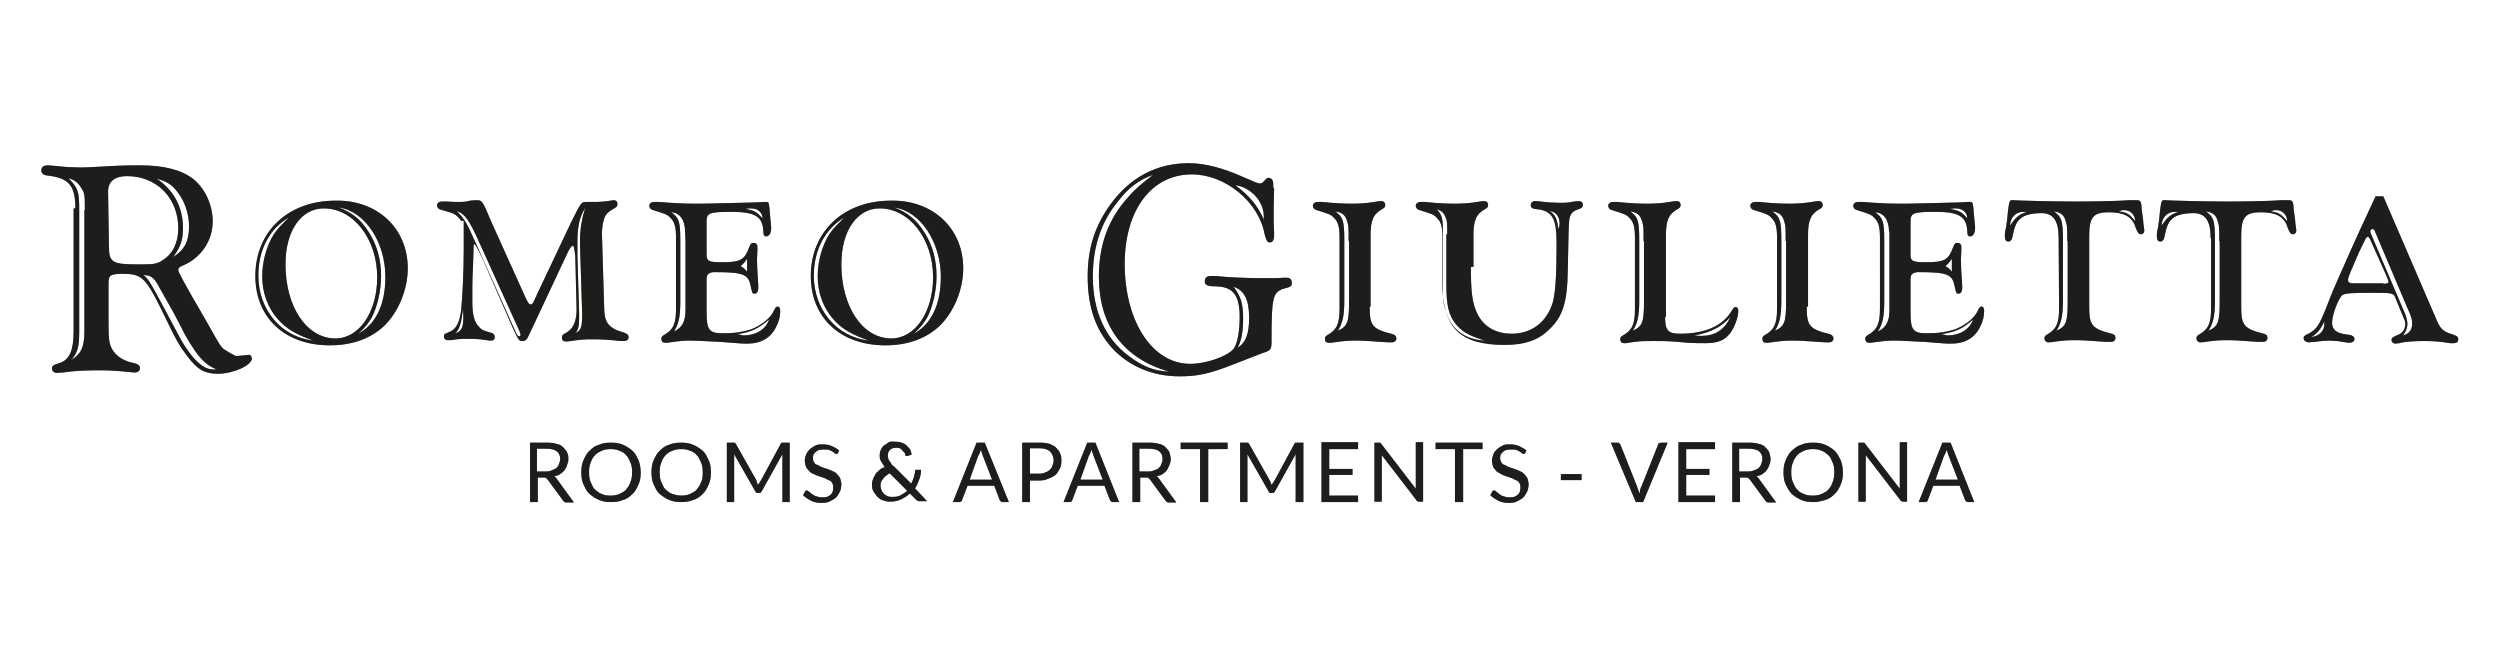 <svg xmlns="http://www.w3.org/2000/svg" xmlns:xlink="http://www.w3.org/1999/xlink" version="1.1" id="Livello_2_00000070798821749718463810000009923877501120474263_" x="0px" y="0px" viewBox="0 0 580.6 155" style="enable-background:new 0 0 580.6 155;" xml:space="preserve"> <style type="text/css"> .st0{fill:#9C887F;} .st1{fill:#1D1D1B;} </style> <g> <g> <g> <path class="st0" d="M17.5,48.4c0-5.2-1.4-7-6.2-7.6c-1.2-0.1-1.7-0.5-1.7-1.2c0-0.8,0.5-1.2,1.5-1.2c0.3,0,0.3,0,4.5,0.4 c1,0,2.2,0.1,3.2,0.1s1,0,8.3-0.4c1.9-0.1,3.7-0.1,5.4-0.1c5.5,0,9.5,1,12.3,3.1c2.8,2.2,4.6,6.1,4.6,9.9c0,4.5-2.7,8.5-7,10.3 c-0.8,0.3-1,0.6-1,1c0,0.5,1.4,3.1,6.3,11.5c3.7,6.6,3.7,6.6,4.8,7.2c0.4,0.3,2.2,1.3,2.3,1.3l3.2-0.3c0.1,0,0.5,0.5,0.5,0.8 c0,1.7-4.4,3.6-7.9,3.6c-3.1,0-4.8-1-7.1-4.1c-1.9-2.5-2.3-3.1-6.1-11c-3.6-7.2-4.5-8.1-8.8-8.1c-3,0-3.4,0.3-3.4,2.3v8.5 c0,4.4,0.1,5.4,0.9,6.8c0.9,1.5,2.6,2.6,4.5,3c1.4,0.3,1.9,0.6,1.9,1.3c0,0.6-0.4,1-1.2,1c-0.1,0-0.6,0-1.2-0.1 c-3.1-0.3-4.6-0.4-7-0.4c-3,0-5.9,0.1-8.4,0.5c-0.5,0-1.2,0.1-1.4,0.1c-0.8,0-1.2-0.4-1.2-1s0.1-0.8,1.8-1.3 c2.3-0.8,3.2-3,3.2-7.4V48.4H17.5z M19.7,48.9c0-3.5,0-4-0.8-5.2c-0.8-1.3-1.5-1.9-3-2.3c2.2,2.2,2.5,3.1,2.5,7.2v28.2 c0,3.7-0.3,4.9-1.8,6.8c2.3-1.5,3-3,3-6.8v-28H19.7z M25.3,57.1c0,3.7,0.6,4.3,6.4,4.3h1.5c2.3,0,3.4-0.1,4.6-1 c2.3-1.4,3.6-4,3.6-7.4c0-7-5-12.1-11.9-12.1c-2.8,0-4.4,1.2-4.4,3.6L25.3,57.1L25.3,57.1z M37.2,67.1c-1.4-2.7-2.1-3.2-3.9-3.2 c1.3,1,1.4,1.2,8.4,14.4c2.6,4.8,5.4,7.5,7.7,7.5c0.1,0,0.5,0,0.9,0c-1.9-0.8-3.2-1.8-5-4.3c-0.9-1.3-1.7-2.6-2.3-3.7 c-0.9-1.8-1.8-3.5-2.7-5.2L37.2,67.1z M42.5,53c0,2.6-0.5,4.3-2.3,6.7c2.7-1.7,3.7-3.7,3.7-7.1c0-2.8-0.9-5.7-2.6-7.9 c-1.3-1.8-2.6-2.6-4.9-3.2C40.3,44.1,42.5,48.1,42.5,53z"></path> <path class="st0" d="M94.7,62.3c0,5-2.2,10.2-5.5,13.4c-3.2,3-7.5,4.5-12.6,4.5c-10.4,0-17.3-6.4-17.3-16.1 c0-10.3,7.6-17.5,18.6-17.5C87.6,46.4,94.7,53,94.7,62.3z M60,64c0,8,5.4,14.3,12.8,15.1c-4-1.4-6.3-2.7-8.3-5 c-2.3-2.6-3.6-6.1-3.6-9.9c0-3.5,1-7.1,2.7-9.8c0.8-1.2,1.4-1.8,3.5-3.9C62.6,53.1,60,58,60,64z M66.3,61.4 c0,9.8,4.9,17.2,11.6,17.2c5.5,0,9.7-6.1,9.7-14.2c0-8.9-5.5-16-12.4-16C70,48.4,66.3,53.5,66.3,61.4z M85.7,54 c1.9,3,2.8,6.4,2.8,10.1c0,3.5-0.9,7.2-2.2,9.7c-0.8,1.3-1.5,2.3-3.1,3.7c4.1-2.2,6.3-6.8,6.3-13.2c0-8.1-4.8-15.3-10.8-16.1 C81.9,49.4,83.9,51.1,85.7,54z"></path> <path class="st0" d="M107.2,51.4c-1.3-1.7-1.5-1.8-4.8-2.7c-0.5-0.1-0.9-0.5-0.9-1c0-0.5,0.4-0.9,1.2-0.9c0.3,0,0.5,0,0.9,0 c1.4,0.1,2.5,0.1,2.8,0.1c0.9,0,1.8,0,2.8-0.3c0.6-0.1,1.2-0.1,1.4-0.1c1.4,0,1.4,0,3.5,5l7.4,16.4c1,2.3,1.3,2.8,1.8,2.8 c0.4,0,0.5-0.3,1.4-2.3l8-16.9c2.3-4.6,2.3-4.6,3.5-4.6h0.9c0.4,0,0.6,0,0.9,0c0.5,0,1.2,0,2.2-0.1c1.3-0.1,1.9-0.3,2.3-0.3 c0.6,0,0.9,0.3,0.9,0.9c0,0.4-0.1,0.6-0.6,0.9c-1.4,0.8-2.1,1.3-2.5,2.5c-0.3,0.9-0.5,2.3-0.5,3.2v0.4l0.5,16.5 c0,4.1,0.9,5.3,4.8,6.4c0.6,0.3,0.9,0.5,0.9,1s-0.4,0.9-1,0.9c-0.3,0-0.6,0-0.9,0c-2.6-0.3-4.5-0.4-6.2-0.4c-2.1,0-2.6,0-6.1,0.5 h-0.4c-0.6,0-0.9-0.3-0.9-0.9c0-0.4,0.1-0.6,0.6-0.9c1.8-0.9,2.6-2.3,2.8-4.9v-0.9v-0.3l-0.3-12c-0.3-2.2-0.3-2.3-0.6-2.3 c-0.3,0-0.5,0.4-0.9,1l-9.2,19.6c-0.5,1.2-0.9,1.5-1.5,1.5c-0.8,0-0.9,0-2.2-2.8l-7-16c-1.3-2.8-1.8-3.7-2.1-3.7 c-0.1,0-0.1,0.1-0.1,0.4c-0.1,4.8-0.3,6.7-0.3,9.4c0,1.9,0,3.4,0,3.7c0,2.6,0.4,4.3,1.2,5.3c0.8,1,1,1.2,3.2,1.8 c0.5,0.1,0.8,0.5,0.8,1s-0.3,0.8-0.9,0.8c-0.3,0-0.3,0-2.5-0.3c-0.9-0.1-1.9-0.1-3-0.1c-1.3,0-2.2,0-3.6,0.3c-0.3,0-0.6,0-0.9,0 c-0.5,0-0.9-0.3-0.9-0.9c0-0.5,0.3-0.6,1-0.9c1.8-0.6,2.6-2.1,3-5.2c0.3-2.7,0.6-9.4,0.6-13.8v-5.5v-1.4H107.2z M105.7,77.4 c1.4-0.4,1.9-1.3,1.9-3.5c0-0.6,0-1.2-0.1-2.1C107.2,74.8,106.7,76.6,105.7,77.4z M111.4,56.5c-2.6-5.8-3.5-6.8-5.3-7.5 c1.9,2.1,2.2,2.5,4.5,7.7l9.2,20.5c0.5,0.9,0.5,0.9,0.8,0.9c0.1,0,0.3-0.1,0.3-0.4c0-0.1,0-0.1-0.3-0.9L111.4,56.5z M134.7,55.8 c0-2.5,0.4-4.9,1.2-7.5c-1.3,2.1-1.8,4.3-1.8,7.9c0,0.6,0,2.1,0,3.1l0.4,13.7v0.4c0,2.1-0.1,3-0.8,3.9c1.2-0.5,1.5-1.4,1.5-4 v-0.4l-0.5-16.1V55.8z"></path> <path class="st0" d="M157,55.3c0-2.5-0.3-3.7-1.2-4.6c-0.8-0.9-1.2-1-4.1-1.9c-0.5-0.1-0.9-0.5-0.9-1c0-0.5,0.4-0.9,1.2-0.9 c0.3,0,0.5,0,0.9,0c3.9,0.3,6.1,0.4,8.8,0.4c1.2,0,3.2,0,5.9-0.1l4.3-0.1l3.9-0.1l1.5-0.1h0.6c0.6,0,0.6,0,0.8,1.4 c0.1,1.7,0.4,4,0.4,4.5c0,1.3-0.4,2.1-1.2,2.1c-0.4,0-0.6-0.3-0.6-0.9c-0.1-3.7-1.8-4.8-7.5-4.8c-5.2,0-5.7,0.3-5.7,2.3v7.6 c0,1.5,0.4,1.8,3.5,1.8c4.4,0,5.3-0.5,6.4-3.5c0.3-0.8,0.5-1,1-1s0.9,0.3,0.9,0.9c0,0.1,0,0.5,0,0.9c0,0.8-0.1,1.4-0.1,2.2 c0,1.2,0.1,3,0.3,5.8c0,0.3,0,0.5,0,0.8c0,0.6-0.3,1.2-0.8,1.2c-0.6,0-0.6-0.1-1-1.9c-0.5-2.6-1.8-3.1-8.3-3.1 c-1.3,0-1.9,0.5-1.9,1.5v7.9c0,4,0.6,4.8,3.7,4.8c3,0,4.6-0.3,6.6-0.9c2.3-0.9,4.4-2.5,5.2-4.1c0.5-1,0.6-1.2,1-1.2 c0.4,0,0.6,0.4,0.6,1c0,1.2-0.3,2.5-0.9,3.6c-1.2,2.6-3.5,4-6.7,4c-1.3,0-1.3,0-6.3-0.4c-2.7-0.1-5.2-0.3-6.7-0.3 c-1.7,0-2.1,0-5.7,0.5h-0.4c-0.6,0-0.9-0.3-0.9-0.9c0-0.4,0.1-0.6,0.6-0.9c2.2-1.2,2.8-2.7,2.8-6.1V55.3H157z M159.1,53.8 c0-2.7-1.2-4.4-3.2-4.5c1.8,1.3,2.1,2.1,2.1,6.8v13.8c0,3.7-0.4,5.4-1.5,7.1c1.9-0.9,2.7-2.3,2.7-5v-1.8V56L159.1,53.8z M171.2,77.6c0.8,0.1,1.2,0.3,1.5,0.3c2.8,0,5.2-1.4,5.9-3.7C176.2,76.3,174.3,77.2,171.2,77.6z M173.5,60.1 c-0.6,0.9-0.9,1.2-1.5,1.7c0.6,0.4,0.9,0.5,1.5,1.3V60.1z M177.1,50.7c-0.1-1.5-1.2-2.3-2.7-2.3c-0.4,0-0.6,0-1.3,0.1 c1.9,0.4,2.5,0.6,3.6,1.8L177.1,50.7z"></path> <path class="st0" d="M223.7,62.3c0,5-2.2,10.2-5.5,13.4c-3.2,3-7.5,4.5-12.6,4.5c-10.4,0-17.3-6.4-17.3-16.1 c0-10.3,7.6-17.5,18.6-17.5C216.6,46.4,223.7,53,223.7,62.3z M189,64c0,8,5.4,14.3,12.8,15.1c-4-1.4-6.3-2.7-8.3-5 c-2.3-2.6-3.6-6.1-3.6-9.9c0-3.5,1-7.1,2.7-9.8c0.8-1.2,1.4-1.8,3.5-3.9C191.7,53.1,189,58,189,64z M195.4,61.4 c0,9.8,4.9,17.2,11.6,17.2c5.5,0,9.7-6.1,9.7-14.2c0-8.9-5.5-16-12.4-16C199.1,48.4,195.4,53.5,195.4,61.4z M214.7,54 c1.9,3,2.8,6.4,2.8,10.1c0,3.5-0.9,7.2-2.2,9.7c-0.8,1.3-1.5,2.3-3.1,3.7c4.1-2.2,6.3-6.8,6.3-13.2c0-8.1-4.8-15.3-10.8-16.1 C210.9,49.4,212.9,51.1,214.7,54z"></path> <path class="st0" d="M295.9,43.8c-0.1,2.5-0.1,5.2-0.1,6.7c0,0.9,0,2.2,0.1,3.5v0.8c0,1-0.4,1.5-1,1.5c-0.6,0-0.8-0.4-1.2-1.9 c-1.4-7.6-9.2-13.9-16.9-13.9c-9.4,0-15.6,8.3-15.6,20.8c0,13.3,6.4,23.2,15.2,23.2c3.7,0,8.6-1.7,10.1-3.5 c0.9-1.2,1.4-4.1,1.4-7.4c0-5-1.5-7-5.5-7.1c-2.1,0-2.6-0.3-2.6-1.2c0-0.8,0.5-1.2,1.4-1.2h1.2c2.6,0.3,6.8,0.5,11.2,0.5 c1.7,0,3.4,0,4.6-0.1h0.6c0.8,0,1.2,0.4,1.2,1.2s-0.1,0.9-2.1,1.4c-2.3,0.9-2.6,2.1-2.6,12.1c0,1.9-0.1,2.2-2.1,2.8l-6.7,2.6 c-5.8,2.3-8.5,2.8-12.6,2.8c-5.9,0-11.1-2.1-15-5.9c-4.3-4.4-6.3-9.9-6.3-17.3c0-6.6,1.7-11.7,5.2-16.6 c4.6-6.4,10.8-9.7,18.3-9.7c3.9,0,8.1,1.2,12.6,3.2c3.2,1.4,3.4,1.5,3.9,1.5c0.4,0,0.5,0,1.3-0.9c0.3-0.3,0.4-0.4,0.6-0.4 c0.8,0,1.2,0.5,1.2,1.5v0.8H295.9z M259.7,46.7c-4,4.8-5.9,10.7-5.9,17.5c0,8,2.8,14.4,8.5,18.6c3.1,2.3,5.8,3.4,9.2,3.5 c-10.6-3-16.3-10.7-16.3-22.1c0-7.4,2.3-13.5,6.8-18.4c1.5-1.8,3.2-3.2,5.8-5.2C264.4,41.8,262,43.7,259.7,46.7z M288.7,74 c0,3-0.4,5.2-1.3,6.8c1.9-1.2,2.7-3.2,2.7-7c0-4.3-1.2-6.4-3.6-7.2C288.2,68.9,288.7,70.5,288.7,74z M293.5,50.2 c0-3.4-3-6.7-6.6-7.2c3.4,2.6,5.2,4.8,6.6,8V50.2z"></path> <path class="st0" d="M318.1,71.2c0,4.4,0.5,5.2,5.3,6.4c0.5,0.1,0.9,0.5,0.9,1s-0.4,0.9-1,0.9c-0.3,0-0.6,0-0.9,0 c-2.3-0.1-5.2-0.4-7-0.4c-2.3,0-2.7,0-6.3,0.5h-0.5c-0.6,0-0.9-0.3-0.9-0.9c0-0.4,0.1-0.6,0.6-0.9c2.2-1.2,2.8-2.7,2.8-6.1V55.3 c0-2.5-0.3-3.7-1.2-4.6c-0.8-0.9-1.2-1-4.1-1.9c-0.5-0.1-0.9-0.5-0.9-1c0-0.5,0.4-0.9,1.2-0.9c0.1,0,0.5,0,0.9,0 c2.8,0.3,5,0.4,7,0.4c1.7,0,3.2-0.1,4.5-0.3c1.9-0.3,1.9-0.3,2.3-0.3c0.5,0,0.9,0.3,0.9,0.9c0,0.4-0.1,0.6-0.6,0.9 c-2.2,1.2-2.8,2.7-2.8,6.1v16.6H318.1z M313.2,56c0-3.5,0-3.5-0.4-4.8c-0.4-1.3-1.2-1.9-2.7-2.1c1.8,1.3,2.1,2.1,2.1,6.8v13.8 c0,3.7-0.4,5.4-1.5,7.1c2.3-1,2.6-2.1,2.6-6.8V56z"></path> <path class="st0" d="M341.6,62c0,5.7,0.3,8,1.2,10.2c1.4,3.5,4.4,5.3,8.3,5.3c4.6,0,8.1-2.7,9.5-7.2c0.6-2.2,0.9-5.9,0.9-13.7 c0-3.5-0.3-5-1-6.2c-0.6-1-1.9-1.7-3.5-1.8c-1.2-0.1-1.5-0.4-1.5-1c0-0.5,0.4-0.9,1-0.9c0.4,0,0.4,0,3.1,0.3 c0.8,0,1.5,0.1,2.5,0.1c1.2,0,2.3,0,3.4-0.3c0.5,0,0.9-0.1,1.2-0.1c0.5,0,0.9,0.3,0.9,0.8c0,0.6-0.1,0.8-1.3,1.2 c-1.2,0.4-1.8,1.2-1.9,2.8c-0.1,1.2-0.1,1.7-0.3,11.3c-0.1,7.5-1.2,10.8-4.4,13.8c-2.6,2.5-5.7,3.5-10.3,3.5 c-10.3,0-14.4-4-14.4-14.2V55.3c0-2.5-0.3-3.7-1.2-4.6c-0.8-0.9-1.2-1-4.1-1.9c-0.5-0.1-0.9-0.5-0.9-1c0-0.5,0.4-0.9,1.2-0.9 c0.1,0,0.5,0,0.9,0c2.8,0.3,5,0.4,7,0.4c1.7,0,3.2-0.1,4.5-0.3c1.9-0.3,1.9-0.3,2.3-0.3c0.5,0,0.9,0.3,0.9,0.9 c0,0.4-0.1,0.6-0.6,0.9c-2.2,1.2-2.8,2.7-2.8,6.1V62H341.6z M336.1,54.4c0-2.8,0-3-0.3-3.7c-0.4-1.2-0.9-1.7-2.1-2.1 c1.3,1.5,1.4,2.2,1.4,5.8v11.5c0,4,0.1,4.8,0.8,6.8c1.3,3.9,4.5,6.2,8.9,6.4c-3.7-1.2-5-1.9-6.6-3.7c-1.8-2.2-2.3-4.5-2.3-9.4 V54.4H336.1z M361.9,53.3c0.1-0.5,0.3-0.9,0.3-1.3c0-1.8-0.9-2.8-2.3-3C361.2,49.9,361.7,50.9,361.9,53.3z"></path> <path class="st0" d="M386.7,73.5c0,3.2,0.6,4,3.5,4c5.8,0,9.8-1.8,11.9-5.2c0.5-0.8,0.6-1,1-1s0.6,0.4,0.6,0.9 c0,1.5-0.9,3.9-1.9,5.2c-1.3,1.7-3,2.3-5.7,2.3c-1.2,0-2.6,0-4.1-0.1c-4.5-0.4-4.9-0.4-8-0.4c-2.8,0-3.4,0-6.4,0.5h-0.4 c-0.6,0-0.9-0.3-0.9-0.9c0-0.4,0.1-0.6,0.6-0.9c2.2-1.2,2.8-2.7,2.8-6.1V55.3c0-2.5-0.3-3.7-1.2-4.6c-0.8-0.9-1.2-1-4.1-1.9 c-0.5-0.1-0.9-0.5-0.9-1c0-0.5,0.4-0.9,1.2-0.9c0.1,0,0.5,0,0.9,0c2.8,0.3,5,0.4,7,0.4c1.7,0,3.2-0.1,4.5-0.3 c1.9-0.3,1.9-0.3,2.3-0.3c0.5,0,0.9,0.3,0.9,0.9c0,0.4-0.1,0.6-0.6,0.9c-2.2,1.2-2.8,2.7-2.8,6.1v19H386.7z M381.7,56 c0-3.5,0-3.5-0.4-4.8c-0.4-1.3-1.2-1.9-2.7-2.1c1.8,1.3,2.1,2.1,2.1,6.8v13.8c0,3.7-0.4,5.4-1.5,7.1c2.3-1,2.6-2.1,2.6-6.8V56z M395.2,78c3.1,0,5.3-1.4,6.7-4.4c-2.1,2.3-4.5,3.6-8.4,4.3C394.3,78,394.6,78,395.2,78z"></path> <path class="st0" d="M419.6,71.2c0,4.4,0.5,5.2,5.3,6.4c0.5,0.1,0.9,0.5,0.9,1s-0.4,0.9-1,0.9c-0.3,0-0.6,0-0.9,0 c-2.3-0.1-5.2-0.4-7-0.4c-2.3,0-2.7,0-6.3,0.5h-0.4c-0.6,0-0.9-0.3-0.9-0.9c0-0.4,0.1-0.6,0.6-0.9c2.2-1.2,2.8-2.7,2.8-6.1V55.3 c0-2.5-0.3-3.7-1.2-4.6c-0.8-0.9-1.2-1-4.1-1.9c-0.5-0.1-0.9-0.5-0.9-1c0-0.5,0.4-0.9,1.2-0.9c0.1,0,0.5,0,0.9,0 c2.8,0.3,5,0.4,7,0.4c1.7,0,3.2-0.1,4.5-0.3c1.9-0.3,1.9-0.3,2.3-0.3c0.5,0,0.9,0.3,0.9,0.9c0,0.4-0.1,0.6-0.6,0.9 c-2.2,1.2-2.8,2.7-2.8,6.1v16.6H419.6z M414.7,56c0-3.5,0-3.5-0.4-4.8c-0.4-1.3-1.2-1.9-2.7-2.1c1.8,1.3,2.1,2.1,2.1,6.8v13.8 c0,3.7-0.4,5.4-1.5,7.1c2.3-1,2.6-2.1,2.6-6.8V56z"></path> <path class="st0" d="M436.6,55.3c0-2.5-0.3-3.7-1.2-4.6c-0.8-0.9-1.2-1-4.1-1.9c-0.5-0.1-0.9-0.5-0.9-1c0-0.5,0.4-0.9,1.2-0.9 c0.3,0,0.5,0,0.9,0c3.9,0.3,6.1,0.4,8.8,0.4c1.2,0,3.2,0,5.9-0.1l4.3-0.1l3.9-0.1l1.5-0.1h0.6c0.6,0,0.6,0,0.8,1.4 c0.1,1.7,0.4,4,0.4,4.5c0,1.3-0.4,2.1-1.2,2.1c-0.4,0-0.6-0.3-0.6-0.9c-0.1-3.7-1.8-4.8-7.5-4.8c-5.2,0-5.7,0.3-5.7,2.3v7.6 c0,1.5,0.4,1.8,3.5,1.8c4.4,0,5.3-0.5,6.4-3.5c0.3-0.8,0.5-1,1-1s0.9,0.3,0.9,0.9c0,0.1,0,0.5,0,0.9c0,0.8-0.1,1.4-0.1,2.2 c0,1.2,0.1,3,0.3,5.8c0,0.3,0,0.5,0,0.8c0,0.6-0.3,1.2-0.8,1.2c-0.6,0-0.6-0.1-1-1.9c-0.5-2.6-1.8-3.1-8.3-3.1 c-1.3,0-1.9,0.5-1.9,1.5v7.9c0,4,0.6,4.8,3.7,4.8c3,0,4.6-0.3,6.6-0.9c2.3-0.9,4.4-2.5,5.2-4.1c0.5-1,0.6-1.2,1-1.2 c0.4,0,0.6,0.4,0.6,1c0,1.2-0.3,2.5-0.9,3.6c-1.2,2.6-3.5,4-6.7,4c-1.3,0-1.3,0-6.3-0.4c-2.7-0.1-5.2-0.3-6.7-0.3 c-1.7,0-2.1,0-5.7,0.5h-0.4c-0.6,0-0.9-0.3-0.9-0.9c0-0.4,0.1-0.6,0.6-0.9c2.2-1.2,2.8-2.7,2.8-6.1V55.3H436.6z M438.7,53.8 c0-2.7-1.2-4.4-3.2-4.5c1.8,1.3,2.1,2.1,2.1,6.8v13.8c0,3.7-0.4,5.4-1.5,7.1c1.9-0.9,2.7-2.3,2.7-5v-1.8V56V53.8z M450.8,77.6 c0.8,0.1,1.2,0.3,1.5,0.3c2.8,0,5.2-1.4,5.9-3.7C456,76.3,453.9,77.2,450.8,77.6z M453.3,60.1c-0.6,0.9-0.9,1.2-1.5,1.7 c0.6,0.4,0.9,0.5,1.5,1.3V60.1z M456.9,50.7c-0.1-1.5-1.2-2.3-2.7-2.3c-0.4,0-0.6,0-1.3,0.1c1.9,0.4,2.5,0.6,3.6,1.8L456.9,50.7z "></path> <path class="st0" d="M478.1,55.3c0-4-1.2-5.8-4-5.8c-2.1,0-3.9,0.4-4.8,1.2c-1,0.8-1.4,1.8-1.9,4.1c-0.1,0.9-0.5,1.3-1,1.3 s-0.8-0.4-0.8-1.2c0-0.4,0-0.9,0.3-2.2c0.1-0.9,0.3-1.9,0.4-3.4c0.3-2.5,0.4-2.8,0.9-2.8c0.1,0,0.3,0,0.5,0 c0.9,0.1,9.9,0.3,14.1,0.3c4.3,0,10.1-0.1,12.6-0.3c1.2,0,1.4,0,1.7,0c1,0,1.2,0.1,1.3,2.3l0.3,2.1c0.1,1.7,0.3,2.3,0.3,2.6 c0,0.5-0.3,0.9-0.8,0.9c-0.5,0-0.8-0.4-1.2-1.5c-0.8-2.6-2.6-3.6-6.4-3.6c-3.4,0-4.4,1.2-4.4,5.3v16.5c0,4.4,0.5,5.2,5.2,6.4 c0.6,0.1,0.9,0.5,0.9,1s-0.4,0.9-1,0.9c-0.3,0-0.6,0-0.9,0c-2.3-0.1-5.2-0.4-7-0.4c-2.3,0-2.7,0-6.3,0.5h-0.4 c-0.5,0-0.9-0.4-0.9-0.9c0-0.4,0.1-0.6,0.6-0.9c2.2-1.2,2.8-2.7,2.8-6.1L478.1,55.3L478.1,55.3z M467.1,52c1-1.5,1.9-2.3,3.7-2.8 c-0.4,0-0.6,0-0.9,0c-1.8,0-3,1.3-3.1,3.2L467.1,52z M480.1,56c0-3.5,0-3.5-0.4-4.8c-0.4-1.3-1.2-1.9-2.7-2.1 c1.8,1.3,2.1,2.1,2.1,6.8v13.8c0,3.6-0.4,5.4-1.5,7.1c2.3-1,2.6-2.1,2.6-6.8V56z M495.9,51.4c-0.1-1.7-1.2-2.6-2.6-2.6 c-0.3,0-0.6,0-1.2,0.3C493.8,49.3,494.5,49.6,495.9,51.4z"></path> <path class="st0" d="M513.4,55.3c0-4-1.2-5.8-4-5.8c-2.1,0-3.9,0.4-4.8,1.2c-1,0.8-1.4,1.8-1.9,4.1c-0.1,0.9-0.5,1.3-1,1.3 s-0.8-0.4-0.8-1.2c0-0.4,0-0.9,0.3-2.2c0.1-0.9,0.3-1.9,0.4-3.4c0.3-2.5,0.4-2.8,0.9-2.8c0.1,0,0.3,0,0.5,0 c0.9,0.1,9.9,0.3,14.1,0.3c4.3,0,10.1-0.1,12.6-0.3c1.2,0,1.4,0,1.7,0c1,0,1.2,0.1,1.3,2.3l0.3,2.1c0.1,1.7,0.3,2.3,0.3,2.6 c0,0.5-0.3,0.9-0.8,0.9s-0.8-0.4-1.2-1.5c-0.8-2.6-2.6-3.6-6.4-3.6c-3.4,0-4.4,1.2-4.4,5.3v16.5c0,4.4,0.5,5.2,5.2,6.4 c0.6,0.1,0.9,0.5,0.9,1s-0.4,0.9-1,0.9c-0.3,0-0.6,0-0.9,0c-2.3-0.1-5.2-0.4-7-0.4c-2.3,0-2.7,0-6.3,0.5h-0.4 c-0.5,0-0.9-0.4-0.9-0.9c0-0.4,0.1-0.6,0.6-0.9c2.2-1.2,2.8-2.7,2.8-6.1V55.3z M502.3,52c1-1.5,1.9-2.3,3.7-2.8 c-0.4,0-0.6,0-0.9,0c-1.8,0-3,1.3-3.1,3.2L502.3,52z M515.4,56c0-3.5,0-3.5-0.4-4.8c-0.4-1.3-1.2-1.9-2.7-2.1 c1.8,1.3,2.1,2.1,2.1,6.8v13.8c0,3.6-0.4,5.4-1.5,7.1c2.3-1,2.6-2.1,2.6-6.8V56z M531.2,51.4c-0.1-1.7-1.2-2.6-2.6-2.6 c-0.3,0-0.6,0-1.2,0.3C529,49.3,529.7,49.6,531.2,51.4z"></path> <path class="st0" d="M565.7,73.9c1,2.5,1.7,3.1,3.7,3.7c1.2,0.4,1.5,0.6,1.5,1.2s-0.4,0.9-1,0.9c-0.3,0-0.5,0-0.9,0 c-2.3-0.4-4-0.5-5.9-0.5c-2.1,0-4.5,0.1-5.9,0.5c-0.4,0-0.6,0.1-0.9,0.1c-0.5,0-0.9-0.4-0.9-0.8c0-0.5,0.1-0.6,1.4-1.2 c1.2-0.4,1.8-1.4,1.8-2.5c0-0.4-0.1-1-0.4-1.5l-1.8-4.4c-0.5-1.4-0.6-1.4-5.7-1.4c-4.6,0-6.2,0.1-6.8,0.6 c-0.9,0.9-2.3,4.6-2.3,6.3c0,1.7,1,2.5,3.5,2.8c1.2,0.1,1.7,0.5,1.7,1s-0.4,0.9-1.2,0.9c-0.3,0-0.3,0-2.8-0.4 c-0.8,0-1.3-0.1-1.9-0.1c-0.9,0-1.9,0.1-3.4,0.3c-0.5,0-1,0.1-1.3,0.1c-0.6,0-1.2-0.4-1.2-0.9s0-0.6,1.5-1.3 c1.9-1.3,2.1-1.5,5.3-9.8c1.8-4.1,5-11.5,9.9-21.9h1.8L565.7,73.9z M539.8,74.7c-1,1.9-1.5,2.6-3,3.6c1.9-0.3,3.1-1.5,3-3.2V74.7 z M553.5,65.9c0.9,0,1.2-0.1,1.2-0.5c0-0.3-0.3-1-2.5-5.9c-1.7-3.7-1.9-4.5-2.3-4.5s-0.5,0.4-2.1,3.7c-1.7,3.9-2.5,5.7-2.5,6.3 c0,0.5,0.3,0.8,1.2,0.8c0.3,0,0.8,0,6.7,0h0.3V65.9z M558.6,73c0.3,0.8,0.5,1.7,0.5,2.2c0,0.9-0.3,1.7-1,2.7 c1.4-0.4,2.1-1.3,2.1-2.7c0-1-0.1-1.5-1.2-3.9l-7.5-17.7c-0.1-0.3-0.3-0.4-0.5-0.4s-0.5,0.1-0.5,0.4c0,0.1,0,0.3,0,0.4L558.6,73z "></path> </g> <g> <path class="st1" d="M17.5,48.4c0-5.2-1.4-7-6.2-7.6c-1.2-0.1-1.7-0.5-1.7-1.2c0-0.8,0.5-1.2,1.5-1.2c0.3,0,0.3,0,4.5,0.4 c1,0,2.2,0.1,3.2,0.1s1,0,8.3-0.4c1.9-0.1,3.7-0.1,5.4-0.1c5.5,0,9.5,1,12.3,3.1c2.8,2.2,4.6,6.1,4.6,9.9c0,4.5-2.7,8.5-7,10.3 c-0.8,0.3-1,0.6-1,1c0,0.5,1.4,3.1,6.3,11.5c3.7,6.6,3.7,6.6,4.8,7.2c0.4,0.3,2.2,1.3,2.3,1.3l3.2-0.3c0.1,0,0.5,0.5,0.5,0.8 c0,1.7-4.4,3.6-7.9,3.6c-3.1,0-4.8-1-7.1-4.1c-1.9-2.5-2.3-3.1-6.1-11c-3.6-7.2-4.5-8.1-8.8-8.1c-3,0-3.4,0.3-3.4,2.3v8.5 c0,4.4,0.1,5.4,0.9,6.8c0.9,1.5,2.6,2.6,4.5,3c1.4,0.3,1.9,0.6,1.9,1.3c0,0.6-0.4,1-1.2,1c-0.1,0-0.6,0-1.2-0.1 c-3.1-0.3-4.6-0.4-7-0.4c-3,0-5.9,0.1-8.4,0.5c-0.5,0-1.2,0.1-1.4,0.1c-0.8,0-1.2-0.4-1.2-1s0.1-0.8,1.8-1.3 c2.3-0.8,3.2-3,3.2-7.4V48.4H17.5z M19.7,48.9c0-3.5,0-4-0.8-5.2c-0.8-1.3-1.5-1.9-3-2.3c2.2,2.2,2.5,3.1,2.5,7.2v28.2 c0,3.7-0.3,4.9-1.8,6.8c2.3-1.5,3-3,3-6.8v-28H19.7z M25.3,57.1c0,3.7,0.6,4.3,6.4,4.3h1.5c2.3,0,3.4-0.1,4.6-1 c2.3-1.4,3.6-4,3.6-7.4c0-7-5-12.1-11.9-12.1c-2.8,0-4.4,1.2-4.4,3.6L25.3,57.1L25.3,57.1z M37.2,67.1c-1.4-2.7-2.1-3.2-3.9-3.2 c1.3,1,1.4,1.2,8.4,14.4c2.6,4.8,5.4,7.5,7.7,7.5c0.1,0,0.5,0,0.9,0c-1.9-0.8-3.2-1.8-5-4.3c-0.9-1.3-1.7-2.6-2.3-3.7 c-0.9-1.8-1.8-3.5-2.7-5.2L37.2,67.1z M42.5,53c0,2.6-0.5,4.3-2.3,6.7c2.7-1.7,3.7-3.7,3.7-7.1c0-2.8-0.9-5.7-2.6-7.9 c-1.3-1.8-2.6-2.6-4.9-3.2C40.3,44.1,42.5,48.1,42.5,53z"></path> <path class="st1" d="M94.7,62.3c0,5-2.2,10.2-5.5,13.4c-3.2,3-7.5,4.5-12.6,4.5c-10.4,0-17.3-6.4-17.3-16.1 c0-10.3,7.6-17.5,18.6-17.5C87.6,46.4,94.7,53,94.7,62.3z M60,64c0,8,5.4,14.3,12.8,15.1c-4-1.4-6.3-2.7-8.3-5 c-2.3-2.6-3.6-6.1-3.6-9.9c0-3.5,1-7.1,2.7-9.8c0.8-1.2,1.4-1.8,3.5-3.9C62.6,53.1,60,58,60,64z M66.3,61.4 c0,9.8,4.9,17.2,11.6,17.2c5.5,0,9.7-6.1,9.7-14.2c0-8.9-5.5-16-12.4-16C70,48.4,66.3,53.5,66.3,61.4z M85.7,54 c1.9,3,2.8,6.4,2.8,10.1c0,3.5-0.9,7.2-2.2,9.7c-0.8,1.3-1.5,2.3-3.1,3.7c4.1-2.2,6.3-6.8,6.3-13.2c0-8.1-4.8-15.3-10.8-16.1 C81.9,49.4,83.9,51.1,85.7,54z"></path> <path class="st1" d="M107.2,51.4c-1.3-1.7-1.5-1.8-4.8-2.7c-0.5-0.1-0.9-0.5-0.9-1c0-0.5,0.4-0.9,1.2-0.9c0.3,0,0.5,0,0.9,0 c1.4,0.1,2.5,0.1,2.8,0.1c0.9,0,1.8,0,2.8-0.3c0.6-0.1,1.2-0.1,1.4-0.1c1.4,0,1.4,0,3.5,5l7.4,16.4c1,2.3,1.3,2.8,1.8,2.8 c0.4,0,0.5-0.3,1.4-2.3l8-16.9c2.3-4.6,2.3-4.6,3.5-4.6h0.9c0.4,0,0.6,0,0.9,0c0.5,0,1.2,0,2.2-0.1c1.3-0.1,1.9-0.3,2.3-0.3 c0.6,0,0.9,0.3,0.9,0.9c0,0.4-0.1,0.6-0.6,0.9c-1.4,0.8-2.1,1.3-2.5,2.5c-0.3,0.9-0.5,2.3-0.5,3.2v0.4l0.5,16.5 c0,4.1,0.9,5.3,4.8,6.4c0.6,0.3,0.9,0.5,0.9,1s-0.4,0.9-1,0.9c-0.3,0-0.6,0-0.9,0c-2.6-0.3-4.5-0.4-6.2-0.4c-2.1,0-2.6,0-6.1,0.5 h-0.4c-0.6,0-0.9-0.3-0.9-0.9c0-0.4,0.1-0.6,0.6-0.9c1.8-0.9,2.6-2.3,2.8-4.9v-0.9v-0.3l-0.3-12c-0.3-2.2-0.3-2.3-0.6-2.3 c-0.3,0-0.5,0.4-0.9,1l-9.2,19.6c-0.5,1.2-0.9,1.5-1.5,1.5c-0.8,0-0.9,0-2.2-2.8l-7-16c-1.3-2.8-1.8-3.7-2.1-3.7 c-0.1,0-0.1,0.1-0.1,0.4c-0.1,4.8-0.3,6.7-0.3,9.4c0,1.9,0,3.4,0,3.7c0,2.6,0.4,4.3,1.2,5.3c0.8,1,1,1.2,3.2,1.8 c0.5,0.1,0.8,0.5,0.8,1s-0.3,0.8-0.9,0.8c-0.3,0-0.3,0-2.5-0.3c-0.9-0.1-1.9-0.1-3-0.1c-1.3,0-2.2,0-3.6,0.3c-0.3,0-0.6,0-0.9,0 c-0.5,0-0.9-0.3-0.9-0.9c0-0.5,0.3-0.6,1-0.9c1.8-0.6,2.6-2.1,3-5.2c0.3-2.7,0.6-9.4,0.6-13.8v-5.5v-1.4H107.2z M105.7,77.4 c1.4-0.4,1.9-1.3,1.9-3.5c0-0.6,0-1.2-0.1-2.1C107.2,74.8,106.7,76.6,105.7,77.4z M111.4,56.5c-2.6-5.8-3.5-6.8-5.3-7.5 c1.9,2.1,2.2,2.5,4.5,7.7l9.2,20.5c0.5,0.9,0.5,0.9,0.8,0.9c0.1,0,0.3-0.1,0.3-0.4c0-0.1,0-0.1-0.3-0.9L111.4,56.5z M134.7,55.8 c0-2.5,0.4-4.9,1.2-7.5c-1.3,2.1-1.8,4.3-1.8,7.9c0,0.6,0,2.1,0,3.1l0.4,13.7v0.4c0,2.1-0.1,3-0.8,3.9c1.2-0.5,1.5-1.4,1.5-4 v-0.4l-0.5-16.1V55.8z"></path> <path class="st1" d="M157,55.3c0-2.5-0.3-3.7-1.2-4.6c-0.8-0.9-1.2-1-4.1-1.9c-0.5-0.1-0.9-0.5-0.9-1c0-0.5,0.4-0.9,1.2-0.9 c0.3,0,0.5,0,0.9,0c3.9,0.3,6.1,0.4,8.8,0.4c1.2,0,3.2,0,5.9-0.1l4.3-0.1l3.9-0.1l1.5-0.1h0.6c0.6,0,0.6,0,0.8,1.4 c0.1,1.7,0.4,4,0.4,4.5c0,1.3-0.4,2.1-1.2,2.1c-0.4,0-0.6-0.3-0.6-0.9c-0.1-3.7-1.8-4.8-7.5-4.8c-5.2,0-5.7,0.3-5.7,2.3v7.6 c0,1.5,0.4,1.8,3.5,1.8c4.4,0,5.3-0.5,6.4-3.5c0.3-0.8,0.5-1,1-1s0.9,0.3,0.9,0.9c0,0.1,0,0.5,0,0.9c0,0.8-0.1,1.4-0.1,2.2 c0,1.2,0.1,3,0.3,5.8c0,0.3,0,0.5,0,0.8c0,0.6-0.3,1.2-0.8,1.2c-0.6,0-0.6-0.1-1-1.9c-0.5-2.6-1.8-3.1-8.3-3.1 c-1.3,0-1.9,0.5-1.9,1.5v7.9c0,4,0.6,4.8,3.7,4.8c3,0,4.6-0.3,6.6-0.9c2.3-0.9,4.4-2.5,5.2-4.1c0.5-1,0.6-1.2,1-1.2 c0.4,0,0.6,0.4,0.6,1c0,1.2-0.3,2.5-0.9,3.6c-1.2,2.6-3.5,4-6.7,4c-1.3,0-1.3,0-6.3-0.4c-2.7-0.1-5.2-0.3-6.7-0.3 c-1.7,0-2.1,0-5.7,0.5h-0.4c-0.6,0-0.9-0.3-0.9-0.9c0-0.4,0.1-0.6,0.6-0.9c2.2-1.2,2.8-2.7,2.8-6.1V55.3H157z M159.1,53.8 c0-2.7-1.2-4.4-3.2-4.5c1.8,1.3,2.1,2.1,2.1,6.8v13.8c0,3.7-0.4,5.4-1.5,7.1c1.9-0.9,2.7-2.3,2.7-5v-1.8V56L159.1,53.8z M171.2,77.6c0.8,0.1,1.2,0.3,1.5,0.3c2.8,0,5.2-1.4,5.9-3.7C176.2,76.3,174.3,77.2,171.2,77.6z M173.5,60.1 c-0.6,0.9-0.9,1.2-1.5,1.7c0.6,0.4,0.9,0.5,1.5,1.3V60.1z M177.1,50.7c-0.1-1.5-1.2-2.3-2.7-2.3c-0.4,0-0.6,0-1.3,0.1 c1.9,0.4,2.5,0.6,3.6,1.8L177.1,50.7z"></path> <path class="st1" d="M223.7,62.3c0,5-2.2,10.2-5.5,13.4c-3.2,3-7.5,4.5-12.6,4.5c-10.4,0-17.3-6.4-17.3-16.1 c0-10.3,7.6-17.5,18.6-17.5C216.6,46.4,223.7,53,223.7,62.3z M189,64c0,8,5.4,14.3,12.8,15.1c-4-1.4-6.3-2.7-8.3-5 c-2.3-2.6-3.6-6.1-3.6-9.9c0-3.5,1-7.1,2.7-9.8c0.8-1.2,1.4-1.8,3.5-3.9C191.7,53.1,189,58,189,64z M195.4,61.4 c0,9.8,4.9,17.2,11.6,17.2c5.5,0,9.7-6.1,9.7-14.2c0-8.9-5.5-16-12.4-16C199.1,48.4,195.4,53.5,195.4,61.4z M214.7,54 c1.9,3,2.8,6.4,2.8,10.1c0,3.5-0.9,7.2-2.2,9.7c-0.8,1.3-1.5,2.3-3.1,3.7c4.1-2.2,6.3-6.8,6.3-13.2c0-8.1-4.8-15.3-10.8-16.1 C210.9,49.4,212.9,51.1,214.7,54z"></path> <path class="st1" d="M295.9,43.8c-0.1,2.5-0.1,5.2-0.1,6.7c0,0.9,0,2.2,0.1,3.5v0.8c0,1-0.4,1.5-1,1.5c-0.6,0-0.8-0.4-1.2-1.9 c-1.4-7.6-9.2-13.9-16.9-13.9c-9.4,0-15.6,8.3-15.6,20.8c0,13.3,6.4,23.2,15.2,23.2c3.7,0,8.6-1.7,10.1-3.5 c0.9-1.2,1.4-4.1,1.4-7.4c0-5-1.5-7-5.5-7.1c-2.1,0-2.6-0.3-2.6-1.2c0-0.8,0.5-1.2,1.4-1.2h1.2c2.6,0.3,6.8,0.5,11.2,0.5 c1.7,0,3.4,0,4.6-0.1h0.6c0.8,0,1.2,0.4,1.2,1.2s-0.1,0.9-2.1,1.4c-2.3,0.9-2.6,2.1-2.6,12.1c0,1.9-0.1,2.2-2.1,2.8l-6.7,2.6 c-5.8,2.3-8.5,2.8-12.6,2.8c-5.9,0-11.1-2.1-15-5.9c-4.3-4.4-6.3-9.9-6.3-17.3c0-6.6,1.7-11.7,5.2-16.6 c4.6-6.4,10.8-9.7,18.3-9.7c3.9,0,8.1,1.2,12.6,3.2c3.2,1.4,3.4,1.5,3.9,1.5c0.4,0,0.5,0,1.3-0.9c0.3-0.3,0.4-0.4,0.6-0.4 c0.8,0,1.2,0.5,1.2,1.5v0.8H295.9z M259.7,46.7c-4,4.8-5.9,10.7-5.9,17.5c0,8,2.8,14.4,8.5,18.6c3.1,2.3,5.8,3.4,9.2,3.5 c-10.6-3-16.3-10.7-16.3-22.1c0-7.4,2.3-13.5,6.8-18.4c1.5-1.8,3.2-3.2,5.8-5.2C264.4,41.8,262,43.7,259.7,46.7z M288.7,74 c0,3-0.4,5.2-1.3,6.8c1.9-1.2,2.7-3.2,2.7-7c0-4.3-1.2-6.4-3.6-7.2C288.2,68.9,288.7,70.5,288.7,74z M293.5,50.2 c0-3.4-3-6.7-6.6-7.2c3.4,2.6,5.2,4.8,6.6,8V50.2z"></path> <path class="st1" d="M318.1,71.2c0,4.4,0.5,5.2,5.3,6.4c0.5,0.1,0.9,0.5,0.9,1s-0.4,0.9-1,0.9c-0.3,0-0.6,0-0.9,0 c-2.3-0.1-5.2-0.4-7-0.4c-2.3,0-2.7,0-6.3,0.5h-0.5c-0.6,0-0.9-0.3-0.9-0.9c0-0.4,0.1-0.6,0.6-0.9c2.2-1.2,2.8-2.7,2.8-6.1V55.3 c0-2.5-0.3-3.7-1.2-4.6c-0.8-0.9-1.2-1-4.1-1.9c-0.5-0.1-0.9-0.5-0.9-1c0-0.5,0.4-0.9,1.2-0.9c0.1,0,0.5,0,0.9,0 c2.8,0.3,5,0.4,7,0.4c1.7,0,3.2-0.1,4.5-0.3c1.9-0.3,1.9-0.3,2.3-0.3c0.5,0,0.9,0.3,0.9,0.9c0,0.4-0.1,0.6-0.6,0.9 c-2.2,1.2-2.8,2.7-2.8,6.1v16.6H318.1z M313.2,56c0-3.5,0-3.5-0.4-4.8c-0.4-1.3-1.2-1.9-2.7-2.1c1.8,1.3,2.1,2.1,2.1,6.8v13.8 c0,3.7-0.4,5.4-1.5,7.1c2.3-1,2.6-2.1,2.6-6.8V56z"></path> <path class="st1" d="M341.6,62c0,5.7,0.3,8,1.2,10.2c1.4,3.5,4.4,5.3,8.3,5.3c4.6,0,8.1-2.7,9.5-7.2c0.6-2.2,0.9-5.9,0.9-13.7 c0-3.5-0.3-5-1-6.2c-0.6-1-1.9-1.7-3.5-1.8c-1.2-0.1-1.5-0.4-1.5-1c0-0.5,0.4-0.9,1-0.9c0.4,0,0.4,0,3.1,0.3 c0.8,0,1.5,0.1,2.5,0.1c1.2,0,2.3,0,3.4-0.3c0.5,0,0.9-0.1,1.2-0.1c0.5,0,0.9,0.3,0.9,0.8c0,0.6-0.1,0.8-1.3,1.2 c-1.2,0.4-1.8,1.2-1.9,2.8c-0.1,1.2-0.1,1.7-0.3,11.3c-0.1,7.5-1.2,10.8-4.4,13.8c-2.6,2.5-5.7,3.5-10.3,3.5 c-10.3,0-14.4-4-14.4-14.2V55.3c0-2.5-0.3-3.7-1.2-4.6c-0.8-0.9-1.2-1-4.1-1.9c-0.5-0.1-0.9-0.5-0.9-1c0-0.5,0.4-0.9,1.2-0.9 c0.1,0,0.5,0,0.9,0c2.8,0.3,5,0.4,7,0.4c1.7,0,3.2-0.1,4.5-0.3c1.9-0.3,1.9-0.3,2.3-0.3c0.5,0,0.9,0.3,0.9,0.9 c0,0.4-0.1,0.6-0.6,0.9c-2.2,1.2-2.8,2.7-2.8,6.1V62H341.6z M336.1,54.4c0-2.8,0-3-0.3-3.7c-0.4-1.2-0.9-1.7-2.1-2.1 c1.3,1.5,1.4,2.2,1.4,5.8v11.5c0,4,0.1,4.8,0.8,6.8c1.3,3.9,4.5,6.2,8.9,6.4c-3.7-1.2-5-1.9-6.6-3.7c-1.8-2.2-2.3-4.5-2.3-9.4 V54.4H336.1z M361.9,53.3c0.1-0.5,0.3-0.9,0.3-1.3c0-1.8-0.9-2.8-2.3-3C361.2,49.9,361.7,50.9,361.9,53.3z"></path> <path class="st1" d="M386.7,73.5c0,3.2,0.6,4,3.5,4c5.8,0,9.8-1.8,11.9-5.2c0.5-0.8,0.6-1,1-1s0.6,0.4,0.6,0.9 c0,1.5-0.9,3.9-1.9,5.2c-1.3,1.7-3,2.3-5.7,2.3c-1.2,0-2.6,0-4.1-0.1c-4.5-0.4-4.9-0.4-8-0.4c-2.8,0-3.4,0-6.4,0.5h-0.4 c-0.6,0-0.9-0.3-0.9-0.9c0-0.4,0.1-0.6,0.6-0.9c2.2-1.2,2.8-2.7,2.8-6.1V55.3c0-2.5-0.3-3.7-1.2-4.6c-0.8-0.9-1.2-1-4.1-1.9 c-0.5-0.1-0.9-0.5-0.9-1c0-0.5,0.4-0.9,1.2-0.9c0.1,0,0.5,0,0.9,0c2.8,0.3,5,0.4,7,0.4c1.7,0,3.2-0.1,4.5-0.3 c1.9-0.3,1.9-0.3,2.3-0.3c0.5,0,0.9,0.3,0.9,0.9c0,0.4-0.1,0.6-0.6,0.9c-2.2,1.2-2.8,2.7-2.8,6.1v19H386.7z M381.7,56 c0-3.5,0-3.5-0.4-4.8c-0.4-1.3-1.2-1.9-2.7-2.1c1.8,1.3,2.1,2.1,2.1,6.8v13.8c0,3.7-0.4,5.4-1.5,7.1c2.3-1,2.6-2.1,2.6-6.8V56z M395.2,78c3.1,0,5.3-1.4,6.7-4.4c-2.1,2.3-4.5,3.6-8.4,4.3C394.3,78,394.6,78,395.2,78z"></path> <path class="st1" d="M419.6,71.2c0,4.4,0.5,5.2,5.3,6.4c0.5,0.1,0.9,0.5,0.9,1s-0.4,0.9-1,0.9c-0.3,0-0.6,0-0.9,0 c-2.3-0.1-5.2-0.4-7-0.4c-2.3,0-2.7,0-6.3,0.5h-0.4c-0.6,0-0.9-0.3-0.9-0.9c0-0.4,0.1-0.6,0.6-0.9c2.2-1.2,2.8-2.7,2.8-6.1V55.3 c0-2.5-0.3-3.7-1.2-4.6c-0.8-0.9-1.2-1-4.1-1.9c-0.5-0.1-0.9-0.5-0.9-1c0-0.5,0.4-0.9,1.2-0.9c0.1,0,0.5,0,0.9,0 c2.8,0.3,5,0.4,7,0.4c1.7,0,3.2-0.1,4.5-0.3c1.9-0.3,1.9-0.3,2.3-0.3c0.5,0,0.9,0.3,0.9,0.9c0,0.4-0.1,0.6-0.6,0.9 c-2.2,1.2-2.8,2.7-2.8,6.1v16.6H419.6z M414.7,56c0-3.5,0-3.5-0.4-4.8c-0.4-1.3-1.2-1.9-2.7-2.1c1.8,1.3,2.1,2.1,2.1,6.8v13.8 c0,3.7-0.4,5.4-1.5,7.1c2.3-1,2.6-2.1,2.6-6.8V56z"></path> <path class="st1" d="M436.6,55.3c0-2.5-0.3-3.7-1.2-4.6c-0.8-0.9-1.2-1-4.1-1.9c-0.5-0.1-0.9-0.5-0.9-1c0-0.5,0.4-0.9,1.2-0.9 c0.3,0,0.5,0,0.9,0c3.9,0.3,6.1,0.4,8.8,0.4c1.2,0,3.2,0,5.9-0.1l4.3-0.1l3.9-0.1l1.5-0.1h0.6c0.6,0,0.6,0,0.8,1.4 c0.1,1.7,0.4,4,0.4,4.5c0,1.3-0.4,2.1-1.2,2.1c-0.4,0-0.6-0.3-0.6-0.9c-0.1-3.7-1.8-4.8-7.5-4.8c-5.2,0-5.7,0.3-5.7,2.3v7.6 c0,1.5,0.4,1.8,3.5,1.8c4.4,0,5.3-0.5,6.4-3.5c0.3-0.8,0.5-1,1-1s0.9,0.3,0.9,0.9c0,0.1,0,0.5,0,0.9c0,0.8-0.1,1.4-0.1,2.2 c0,1.2,0.1,3,0.3,5.8c0,0.3,0,0.5,0,0.8c0,0.6-0.3,1.2-0.8,1.2c-0.6,0-0.6-0.1-1-1.9c-0.5-2.6-1.8-3.1-8.3-3.1 c-1.3,0-1.9,0.5-1.9,1.5v7.9c0,4,0.6,4.8,3.7,4.8c3,0,4.6-0.3,6.6-0.9c2.3-0.9,4.4-2.5,5.2-4.1c0.5-1,0.6-1.2,1-1.2 c0.4,0,0.6,0.4,0.6,1c0,1.2-0.3,2.5-0.9,3.6c-1.2,2.6-3.5,4-6.7,4c-1.3,0-1.3,0-6.3-0.4c-2.7-0.1-5.2-0.3-6.7-0.3 c-1.7,0-2.1,0-5.7,0.5h-0.4c-0.6,0-0.9-0.3-0.9-0.9c0-0.4,0.1-0.6,0.6-0.9c2.2-1.2,2.8-2.7,2.8-6.1V55.3H436.6z M438.7,53.8 c0-2.7-1.2-4.4-3.2-4.5c1.8,1.3,2.1,2.1,2.1,6.8v13.8c0,3.7-0.4,5.4-1.5,7.1c1.9-0.9,2.7-2.3,2.7-5v-1.8V56V53.8z M450.8,77.6 c0.8,0.1,1.2,0.3,1.5,0.3c2.8,0,5.2-1.4,5.9-3.7C456,76.3,453.9,77.2,450.8,77.6z M453.3,60.1c-0.6,0.9-0.9,1.2-1.5,1.7 c0.6,0.4,0.9,0.5,1.5,1.3V60.1z M456.9,50.7c-0.1-1.5-1.2-2.3-2.7-2.3c-0.4,0-0.6,0-1.3,0.1c1.9,0.4,2.5,0.6,3.6,1.8L456.9,50.7z "></path> <path class="st1" d="M478.1,55.3c0-4-1.2-5.8-4-5.8c-2.1,0-3.9,0.4-4.8,1.2c-1,0.8-1.4,1.8-1.9,4.1c-0.1,0.9-0.5,1.3-1,1.3 s-0.8-0.4-0.8-1.2c0-0.4,0-0.9,0.3-2.2c0.1-0.9,0.3-1.9,0.4-3.4c0.3-2.5,0.4-2.8,0.9-2.8c0.1,0,0.3,0,0.5,0 c0.9,0.1,9.9,0.3,14.1,0.3c4.3,0,10.1-0.1,12.6-0.3c1.2,0,1.4,0,1.7,0c1,0,1.2,0.1,1.3,2.3l0.3,2.1c0.1,1.7,0.3,2.3,0.3,2.6 c0,0.5-0.3,0.9-0.8,0.9c-0.5,0-0.8-0.4-1.2-1.5c-0.8-2.6-2.6-3.6-6.4-3.6c-3.4,0-4.4,1.2-4.4,5.3v16.5c0,4.4,0.5,5.2,5.2,6.4 c0.6,0.1,0.9,0.5,0.9,1s-0.4,0.9-1,0.9c-0.3,0-0.6,0-0.9,0c-2.3-0.1-5.2-0.4-7-0.4c-2.3,0-2.7,0-6.3,0.5h-0.4 c-0.5,0-0.9-0.4-0.9-0.9c0-0.4,0.1-0.6,0.6-0.9c2.2-1.2,2.8-2.7,2.8-6.1L478.1,55.3L478.1,55.3z M467.1,52c1-1.5,1.9-2.3,3.7-2.8 c-0.4,0-0.6,0-0.9,0c-1.8,0-3,1.3-3.1,3.2L467.1,52z M480.1,56c0-3.5,0-3.5-0.4-4.8c-0.4-1.3-1.2-1.9-2.7-2.1 c1.8,1.3,2.1,2.1,2.1,6.8v13.8c0,3.6-0.4,5.4-1.5,7.1c2.3-1,2.6-2.1,2.6-6.8V56z M495.9,51.4c-0.1-1.7-1.2-2.6-2.6-2.6 c-0.3,0-0.6,0-1.2,0.3C493.8,49.3,494.5,49.6,495.9,51.4z"></path> <path class="st1" d="M513.4,55.3c0-4-1.2-5.8-4-5.8c-2.1,0-3.9,0.4-4.8,1.2c-1,0.8-1.4,1.8-1.9,4.1c-0.1,0.9-0.5,1.3-1,1.3 s-0.8-0.4-0.8-1.2c0-0.4,0-0.9,0.3-2.2c0.1-0.9,0.3-1.9,0.4-3.4c0.3-2.5,0.4-2.8,0.9-2.8c0.1,0,0.3,0,0.5,0 c0.9,0.1,9.9,0.3,14.1,0.3c4.3,0,10.1-0.1,12.6-0.3c1.2,0,1.4,0,1.7,0c1,0,1.2,0.1,1.3,2.3l0.3,2.1c0.1,1.7,0.3,2.3,0.3,2.6 c0,0.5-0.3,0.9-0.8,0.9s-0.8-0.4-1.2-1.5c-0.8-2.6-2.6-3.6-6.4-3.6c-3.4,0-4.4,1.2-4.4,5.3v16.5c0,4.4,0.5,5.2,5.2,6.4 c0.6,0.1,0.9,0.5,0.9,1s-0.4,0.9-1,0.9c-0.3,0-0.6,0-0.9,0c-2.3-0.1-5.2-0.4-7-0.4c-2.3,0-2.7,0-6.3,0.5h-0.4 c-0.5,0-0.9-0.4-0.9-0.9c0-0.4,0.1-0.6,0.6-0.9c2.2-1.2,2.8-2.7,2.8-6.1V55.3z M502.3,52c1-1.5,1.9-2.3,3.7-2.8 c-0.4,0-0.6,0-0.9,0c-1.8,0-3,1.3-3.1,3.2L502.3,52z M515.4,56c0-3.5,0-3.5-0.4-4.8c-0.4-1.3-1.2-1.9-2.7-2.1 c1.8,1.3,2.1,2.1,2.1,6.8v13.8c0,3.6-0.4,5.4-1.5,7.1c2.3-1,2.6-2.1,2.6-6.8V56z M531.2,51.4c-0.1-1.7-1.2-2.6-2.6-2.6 c-0.3,0-0.6,0-1.2,0.3C529,49.3,529.7,49.6,531.2,51.4z"></path> <path class="st1" d="M565.7,73.9c1,2.5,1.7,3.1,3.7,3.7c1.2,0.4,1.5,0.6,1.5,1.2s-0.4,0.9-1,0.9c-0.3,0-0.5,0-0.9,0 c-2.3-0.4-4-0.5-5.9-0.5c-2.1,0-4.5,0.1-5.9,0.5c-0.4,0-0.6,0.1-0.9,0.1c-0.5,0-0.9-0.4-0.9-0.8c0-0.5,0.1-0.6,1.4-1.2 c1.2-0.4,1.8-1.4,1.8-2.5c0-0.4-0.1-1-0.4-1.5l-1.8-4.4c-0.5-1.4-0.6-1.4-5.7-1.4c-4.6,0-6.2,0.1-6.8,0.6 c-0.9,0.9-2.3,4.6-2.3,6.3c0,1.7,1,2.5,3.5,2.8c1.2,0.1,1.7,0.5,1.7,1s-0.4,0.9-1.2,0.9c-0.3,0-0.3,0-2.8-0.4 c-0.8,0-1.3-0.1-1.9-0.1c-0.9,0-1.9,0.1-3.4,0.3c-0.5,0-1,0.1-1.3,0.1c-0.6,0-1.2-0.4-1.2-0.9s0-0.6,1.5-1.3 c1.9-1.3,2.1-1.5,5.3-9.8c1.8-4.1,5-11.5,9.9-21.9h1.8L565.7,73.9z M539.8,74.7c-1,1.9-1.5,2.6-3,3.6c1.9-0.3,3.1-1.5,3-3.2V74.7 z M553.5,65.9c0.9,0,1.2-0.1,1.2-0.5c0-0.3-0.3-1-2.5-5.9c-1.7-3.7-1.9-4.5-2.3-4.5s-0.5,0.4-2.1,3.7c-1.7,3.9-2.5,5.7-2.5,6.3 c0,0.5,0.3,0.8,1.2,0.8c0.3,0,0.8,0,6.7,0h0.3V65.9z M558.6,73c0.3,0.8,0.5,1.7,0.5,2.2c0,0.9-0.3,1.7-1,2.7 c1.4-0.4,2.1-1.3,2.1-2.7c0-1-0.1-1.5-1.2-3.9l-7.5-17.7c-0.1-0.3-0.3-0.4-0.5-0.4s-0.5,0.1-0.5,0.4c0,0.1,0,0.3,0,0.4L558.6,73z "></path> </g> </g> <g> <g> <path class="st0" d="M124.9,110.8v5.8h-1.8v-13.8h3.9c0.9,0,1.7,0.1,2.3,0.3c0.6,0.1,1.2,0.4,1.5,0.8c0.4,0.4,0.8,0.8,0.9,1.2 c0.3,0.5,0.3,1,0.3,1.5c0,0.5-0.1,0.9-0.3,1.4c-0.1,0.5-0.4,0.8-0.6,1.2c-0.3,0.4-0.6,0.6-1,0.9c-0.4,0.3-0.9,0.4-1.4,0.5 c0.3,0.1,0.4,0.4,0.6,0.6l4,5.5h-1.7c-0.4,0-0.6-0.1-0.8-0.4l-3.6-4.9c-0.1-0.1-0.3-0.3-0.4-0.4c-0.1-0.1-0.3-0.1-0.6-0.1h-1.3 V110.8z M124.9,109.5h1.9c0.5,0,1-0.1,1.4-0.3s0.8-0.3,1-0.5c0.3-0.3,0.5-0.5,0.6-0.9c0.1-0.4,0.3-0.6,0.3-1.2 c0-0.8-0.3-1.4-0.8-1.8c-0.5-0.4-1.4-0.6-2.5-0.6h-2.1V109.5z"></path> <path class="st0" d="M148.8,109.7c0,1-0.1,1.9-0.5,2.8c-0.4,0.9-0.8,1.7-1.4,2.2c-0.6,0.6-1.3,1.2-2.2,1.4 c-0.9,0.4-1.8,0.5-2.8,0.5s-1.9-0.1-2.8-0.5c-0.9-0.4-1.5-0.8-2.2-1.4s-1-1.4-1.4-2.2c-0.4-0.9-0.5-1.8-0.5-2.8 c0-1,0.1-1.9,0.5-2.8c0.4-0.9,0.8-1.7,1.4-2.2c0.6-0.6,1.3-1.2,2.2-1.4c0.8-0.4,1.8-0.5,2.8-0.5s1.9,0.1,2.8,0.5 c0.9,0.4,1.5,0.8,2.2,1.4s1,1.4,1.4,2.2C148.6,107.7,148.8,108.7,148.8,109.7z M146.8,109.7c0-0.9-0.1-1.7-0.4-2.3 c-0.3-0.6-0.5-1.3-1-1.7c-0.4-0.5-0.9-0.8-1.5-1c-0.6-0.3-1.3-0.4-2.1-0.4c-0.8,0-1.4,0.1-2.1,0.4c-0.6,0.3-1.2,0.6-1.5,1 c-0.4,0.4-0.8,1-1,1.7c-0.3,0.6-0.4,1.4-0.4,2.3s0.1,1.7,0.4,2.3s0.5,1.3,1,1.7c0.5,0.4,0.9,0.8,1.5,1c0.6,0.3,1.3,0.4,2.1,0.4 c0.8,0,1.4-0.1,2.1-0.4c0.6-0.3,1.2-0.6,1.5-1c0.4-0.5,0.8-1,1-1.7C146.7,111.3,146.8,110.5,146.8,109.7z"></path> <path class="st0" d="M165.1,109.7c0,1-0.1,1.9-0.5,2.8c-0.4,0.9-0.8,1.7-1.4,2.2c-0.6,0.6-1.3,1.2-2.2,1.4 c-0.9,0.4-1.8,0.5-2.8,0.5s-1.9-0.1-2.8-0.5c-0.9-0.4-1.5-0.8-2.2-1.4s-1-1.4-1.4-2.2c-0.4-0.9-0.5-1.8-0.5-2.8 c0-1,0.1-1.9,0.5-2.8c0.4-0.9,0.8-1.7,1.4-2.2c0.6-0.6,1.3-1.2,2.2-1.4c0.8-0.4,1.8-0.5,2.8-0.5s1.9,0.1,2.8,0.5 c0.9,0.4,1.5,0.8,2.2,1.4s1,1.4,1.4,2.2C165,107.7,165.1,108.7,165.1,109.7z M163.2,109.7c0-0.9-0.1-1.7-0.4-2.3 c-0.3-0.6-0.5-1.3-1-1.7c-0.4-0.5-0.9-0.8-1.5-1c-0.6-0.3-1.3-0.4-2.1-0.4s-1.4,0.1-2.1,0.4s-1.2,0.6-1.5,1c-0.4,0.4-0.8,1-1,1.7 c-0.3,0.6-0.4,1.4-0.4,2.3s0.1,1.7,0.4,2.3c0.3,0.6,0.5,1.3,1,1.7c0.5,0.4,0.9,0.8,1.5,1s1.3,0.4,2.1,0.4s1.4-0.1,2.1-0.4 c0.6-0.3,1.2-0.6,1.5-1c0.4-0.5,0.8-1,1-1.7C163.2,111.3,163.2,110.5,163.2,109.7z"></path> <path class="st0" d="M175.8,112.1c0.1,0.1,0.1,0.4,0.3,0.5c0-0.1,0.1-0.4,0.3-0.5c0.1-0.1,0.1-0.4,0.3-0.5l4.6-8.5 c0.1-0.1,0.1-0.3,0.3-0.3s0.3,0,0.4,0h1.4v13.8h-1.7v-10.2c0-0.1,0-0.3,0-0.4c0-0.1,0-0.3,0-0.5l-4.8,8.6 c-0.1,0.3-0.4,0.4-0.6,0.4H176c-0.3,0-0.5-0.1-0.6-0.4l-4.9-8.6c0,0.1,0,0.4,0,0.5s0,0.3,0,0.4v10.2h-1.7v-13.8h1.4 c0.1,0,0.3,0,0.4,0s0.1,0.1,0.3,0.3l4.8,8.5C175.7,111.8,175.7,111.9,175.8,112.1z"></path> <path class="st0" d="M194.7,105c0,0.1-0.1,0.1-0.1,0.3c0,0-0.1,0.1-0.3,0.1s-0.3,0-0.4-0.1c-0.1-0.1-0.4-0.3-0.5-0.4 c-0.3-0.1-0.5-0.3-0.8-0.4c-0.3-0.1-0.6-0.1-1.2-0.1c-0.4,0-0.8,0-1.2,0.1c-0.3,0.1-0.6,0.3-0.8,0.5c-0.3,0.3-0.4,0.4-0.5,0.6 c-0.1,0.3-0.1,0.5-0.1,0.9c0,0.4,0.1,0.6,0.3,0.9c0.1,0.3,0.4,0.5,0.8,0.6c0.3,0.1,0.6,0.4,1,0.5c0.4,0.1,0.8,0.3,1.2,0.4 c0.4,0.1,0.8,0.3,1.2,0.5c0.4,0.1,0.8,0.4,1,0.6c0.3,0.3,0.5,0.6,0.8,1c0.1,0.4,0.3,0.9,0.3,1.4c0,0.6-0.1,1.2-0.3,1.7 c-0.3,0.5-0.5,1-0.9,1.4c-0.4,0.4-0.9,0.6-1.4,0.9c-0.5,0.3-1.3,0.4-1.9,0.4c-0.9,0-1.7-0.1-2.5-0.5c-0.8-0.4-1.4-0.8-1.9-1.3 l0.5-0.9c0-0.1,0.1-0.1,0.1-0.1c0.1,0,0.1-0.1,0.3-0.1c0.1,0,0.3,0.1,0.5,0.3c0.1,0.1,0.4,0.3,0.6,0.5c0.3,0.1,0.5,0.4,0.9,0.5 c0.4,0.1,0.8,0.3,1.4,0.3c0.4,0,0.9,0,1.2-0.1c0.4-0.1,0.6-0.3,0.9-0.5c0.3-0.3,0.4-0.5,0.5-0.8s0.1-0.6,0.1-1s-0.1-0.8-0.3-1 c-0.1-0.3-0.4-0.5-0.8-0.6c-0.3-0.1-0.6-0.4-1-0.5c-0.4-0.1-0.8-0.3-1.2-0.4c-0.4-0.1-0.8-0.3-1.2-0.5c-0.4-0.1-0.8-0.4-1-0.6 c-0.3-0.3-0.5-0.6-0.8-1c-0.1-0.4-0.3-0.9-0.3-1.5c0-0.5,0.1-0.9,0.3-1.4s0.5-0.9,0.8-1.2c0.4-0.4,0.8-0.6,1.3-0.9 c0.5-0.3,1.2-0.3,1.8-0.3c0.8,0,1.4,0.1,2.1,0.4s1.2,0.6,1.7,1L194.7,105z"></path> <path class="st0" d="M208.2,102.6c0.5,0,1,0.1,1.4,0.3c0.4,0.1,0.8,0.4,1,0.6c0.3,0.3,0.5,0.6,0.8,0.9c0.1,0.4,0.3,0.8,0.3,1.2 l-1,0.3c0,0,0,0-0.1,0c-0.1,0-0.1,0-0.3-0.1c-0.1,0-0.1-0.1-0.1-0.3s-0.1-0.4-0.3-0.5c-0.1-0.1-0.3-0.4-0.4-0.5 c-0.1-0.1-0.4-0.3-0.5-0.4c-0.3-0.1-0.5-0.1-0.8-0.1c-0.4,0-0.6,0-0.9,0.1c-0.3,0.1-0.5,0.3-0.6,0.4c-0.1,0.1-0.4,0.4-0.4,0.6 c-0.1,0.3-0.1,0.5-0.1,0.8c0,0.3,0,0.4,0.1,0.6c0.1,0.3,0.1,0.4,0.3,0.6s0.3,0.4,0.4,0.6c0.1,0.3,0.4,0.5,0.6,0.6l4,4 c0.3-0.4,0.4-0.9,0.6-1.4c0.1-0.5,0.3-0.9,0.3-1.4c0-0.1,0-0.3,0.1-0.3c0-0.1,0.1-0.1,0.3-0.1h1c0,0.8-0.1,1.4-0.4,2.2 c-0.3,0.8-0.5,1.4-1,2.1l2.8,3h-1.7c-0.1,0-0.4,0-0.5-0.1s-0.3-0.1-0.4-0.3l-1.4-1.4c-0.6,0.6-1.3,1-2.1,1.4 c-0.8,0.4-1.7,0.5-2.6,0.5c-0.5,0-1-0.1-1.5-0.3c-0.5-0.1-0.9-0.4-1.3-0.8c-0.4-0.4-0.6-0.8-0.9-1.2c-0.3-0.4-0.4-1-0.4-1.7 c0-0.4,0.1-0.9,0.3-1.3c0.1-0.4,0.4-0.8,0.6-1.2c0.3-0.4,0.6-0.6,0.9-0.9c0.3-0.3,0.8-0.5,1.2-0.6c-0.4-0.5-0.6-1-0.9-1.4 c-0.3-0.4-0.3-0.9-0.3-1.4s0.1-0.9,0.3-1.3s0.4-0.8,0.8-1c0.4-0.3,0.8-0.5,1.2-0.8C206.9,102.5,207.7,102.6,208.2,102.6z M204.5,112.8c0,0.4,0.1,0.8,0.3,1.2c0.1,0.3,0.4,0.6,0.6,0.8c0.3,0.1,0.5,0.4,0.9,0.5c0.4,0.1,0.6,0.1,1,0.1 c0.8,0,1.4-0.1,1.9-0.4c0.5-0.3,1-0.6,1.5-1l-4.1-4.1c-0.6,0.4-1.2,0.8-1.5,1.3C204.6,111.7,204.5,112.2,204.5,112.8z"></path> <path class="st0" d="M234.3,116.6h-1.4c-0.1,0-0.3,0-0.4-0.1c-0.1-0.1-0.1-0.1-0.3-0.3l-1.3-3.4h-6.2l-1.3,3.4 c0,0.1-0.1,0.3-0.3,0.3c-0.1,0.1-0.3,0.1-0.4,0.1h-1.4l5.5-13.8h1.9L234.3,116.6z M225.2,111.4h5.2l-2.2-5.7 c-0.1-0.4-0.3-0.8-0.4-1.3c-0.1,0.3-0.1,0.5-0.3,0.8c-0.1,0.3-0.1,0.4-0.3,0.6L225.2,111.4z"></path> <path class="st0" d="M239.2,111.4v5.2h-1.8v-13.8h4.1c0.9,0,1.7,0.1,2.3,0.3c0.6,0.3,1.2,0.5,1.5,0.9s0.8,0.8,0.9,1.3 c0.3,0.5,0.3,1.2,0.3,1.8s-0.1,1.3-0.4,1.8c-0.3,0.5-0.5,1-1,1.4c-0.4,0.4-1,0.6-1.7,0.9c-0.6,0.3-1.4,0.4-2.2,0.4h-2.1V111.4z M239.2,110h2.2c0.5,0,1-0.1,1.4-0.3c0.4-0.1,0.8-0.4,1-0.6c0.3-0.3,0.5-0.5,0.6-0.9c0.1-0.4,0.3-0.8,0.3-1.2 c0-0.9-0.3-1.5-0.8-2.1c-0.5-0.5-1.4-0.8-2.5-0.8h-2.2v5.8H239.2z"></path> <path class="st0" d="M259.9,116.6h-1.4c-0.1,0-0.3,0-0.4-0.1c-0.1-0.1-0.1-0.1-0.3-0.3l-1.3-3.4h-6.2l-1.3,3.4 c0,0.1-0.1,0.3-0.3,0.3c-0.1,0.1-0.3,0.1-0.4,0.1H247l5.5-13.8h1.9L259.9,116.6z M250.9,111.4h5.2l-2.2-5.7 c-0.1-0.4-0.3-0.8-0.4-1.3c-0.1,0.3-0.1,0.5-0.3,0.8c-0.1,0.3-0.1,0.4-0.3,0.6L250.9,111.4z"></path> <path class="st0" d="M264.8,110.8v5.8H263v-13.8h3.9c0.9,0,1.7,0.1,2.3,0.3c0.6,0.1,1.2,0.4,1.5,0.8c0.4,0.4,0.8,0.8,0.9,1.2 s0.3,1,0.3,1.5c0,0.5-0.1,0.9-0.3,1.4s-0.4,0.8-0.6,1.2c-0.3,0.4-0.6,0.6-1,0.9s-0.9,0.4-1.4,0.5c0.3,0.1,0.4,0.4,0.6,0.6l4,5.5 h-1.7c-0.4,0-0.6-0.1-0.8-0.4l-3.6-4.9c-0.1-0.1-0.3-0.3-0.4-0.4c-0.1-0.1-0.3-0.1-0.6-0.1h-1.3V110.8z M264.8,109.5h1.9 c0.5,0,1-0.1,1.4-0.3c0.4-0.1,0.8-0.3,1-0.5c0.3-0.3,0.5-0.5,0.6-0.9c0.1-0.4,0.3-0.6,0.3-1.2c0-0.8-0.3-1.4-0.8-1.8 c-0.5-0.4-1.4-0.6-2.5-0.6h-2.1V109.5z"></path> <path class="st0" d="M285.1,102.8v1.5h-4.5v12.3h-1.9v-12.3h-4.5v-1.5H285.1z"></path> <path class="st0" d="M295.1,112.1c0.1,0.1,0.1,0.4,0.3,0.5c0-0.1,0.1-0.4,0.3-0.5c0.1-0.1,0.1-0.4,0.3-0.5l4.6-8.5 c0.1-0.1,0.1-0.3,0.3-0.3c0.1,0,0.3,0,0.4,0h1.4v13.8h-1.8v-10.2c0-0.1,0-0.3,0-0.4s0-0.3,0-0.5l-4.8,8.6 c-0.1,0.3-0.4,0.4-0.6,0.4h-0.3c-0.3,0-0.5-0.1-0.6-0.4l-4.9-8.6c0,0.1,0,0.4,0,0.5s0,0.3,0,0.4v10.2h-1.7v-13.8h1.4 c0.1,0,0.3,0,0.4,0c0.1,0,0.1,0.1,0.3,0.3l4.8,8.5C295,111.8,295.1,111.9,295.1,112.1z"></path> <path class="st0" d="M315.4,102.8v1.5h-6.7v4.6h5.4v1.4h-5.4v4.8h6.7v1.5h-8.5v-13.9H315.4z"></path> <path class="st0" d="M320.5,102.8c0.1,0,0.1,0.1,0.3,0.3l8,10.4c0-0.1,0-0.4,0-0.5c0-0.1,0-0.3,0-0.5v-9.8h1.7v13.8h-0.9 c-0.1,0-0.3,0-0.4-0.1c-0.1-0.1-0.3-0.1-0.3-0.3l-8-10.4c0,0.1,0,0.3,0,0.5c0,0.3,0,0.3,0,0.4v9.9h-1.7v-13.7h1 C320.3,102.8,320.4,102.8,320.5,102.8z"></path> <path class="st0" d="M344.3,102.8v1.5h-4.5v12.3h-1.9v-12.3h-4.5v-1.5H344.3z"></path> <path class="st0" d="M354.3,105c0,0.1-0.1,0.1-0.1,0.3c-0.1,0-0.1,0.1-0.3,0.1c-0.1,0-0.3,0-0.4-0.1c-0.1-0.1-0.4-0.3-0.5-0.4 c-0.3-0.1-0.5-0.3-0.8-0.4c-0.3-0.1-0.6-0.1-1.2-0.1c-0.4,0-0.8,0-1.2,0.1c-0.3,0.1-0.6,0.3-0.8,0.5c-0.3,0.3-0.4,0.4-0.5,0.6 c-0.1,0.3-0.1,0.5-0.1,0.9c0,0.4,0.1,0.6,0.3,0.9c0.1,0.3,0.4,0.5,0.8,0.6c0.3,0.1,0.6,0.4,1,0.5c0.4,0.1,0.8,0.3,1.2,0.4 c0.4,0.1,0.8,0.3,1.2,0.5c0.4,0.1,0.8,0.4,1,0.6c0.3,0.3,0.5,0.6,0.8,1c0.1,0.4,0.3,0.9,0.3,1.4c0,0.6-0.1,1.2-0.3,1.7 c-0.3,0.5-0.5,1-0.9,1.4c-0.4,0.4-0.9,0.6-1.4,0.9c-0.5,0.3-1.3,0.4-1.9,0.4c-0.9,0-1.7-0.1-2.5-0.5c-0.8-0.4-1.4-0.8-1.9-1.3 l0.5-0.9c0-0.1,0.1-0.1,0.1-0.1s0.1-0.1,0.3-0.1s0.3,0.1,0.5,0.3c0.3,0.1,0.4,0.3,0.6,0.5c0.3,0.1,0.5,0.4,0.9,0.5 c0.4,0.1,0.8,0.3,1.4,0.3c0.4,0,0.9,0,1.2-0.1c0.4-0.1,0.6-0.3,0.9-0.5c0.3-0.3,0.4-0.5,0.5-0.8c0.1-0.3,0.1-0.6,0.1-1 s-0.1-0.8-0.3-1c-0.1-0.3-0.4-0.5-0.8-0.6c-0.3-0.1-0.6-0.4-1-0.5s-0.8-0.3-1.2-0.4c-0.4-0.1-0.8-0.3-1.2-0.5 c-0.4-0.3-0.8-0.4-1-0.6c-0.3-0.3-0.5-0.6-0.8-1c-0.1-0.4-0.3-0.9-0.3-1.5c0-0.5,0.1-0.9,0.3-1.4c0.1-0.5,0.5-0.9,0.8-1.2 c0.4-0.4,0.8-0.6,1.3-0.9c0.5-0.3,1.2-0.3,1.8-0.3c0.8,0,1.4,0.1,2.1,0.4c0.6,0.3,1.2,0.6,1.7,1L354.3,105z"></path> <path class="st0" d="M362.5,110.1h4.8v1.4h-4.8V110.1z"></path> <path class="st0" d="M374.1,102.8h1.5c0.1,0,0.3,0,0.4,0.1c0.1,0.1,0.1,0.1,0.3,0.3l3.9,9.8c0.1,0.3,0.1,0.5,0.3,0.8 c0.1,0.3,0.1,0.5,0.3,0.8c0-0.3,0.1-0.5,0.1-0.8c0.1-0.3,0.1-0.5,0.3-0.8l3.9-9.8c0-0.1,0.1-0.3,0.3-0.3c0.1,0,0.3-0.1,0.4-0.1 h1.5l-5.7,13.8h-1.7L374.1,102.8z"></path> <path class="st0" d="M398.3,102.8v1.5h-6.7v4.6h5.4v1.4h-5.4v4.8h6.7v1.5h-8.5v-13.9H398.3z"></path> <path class="st0" d="M404.1,110.8v5.8h-1.8v-13.8h3.9c0.9,0,1.7,0.1,2.3,0.3c0.6,0.1,1.2,0.4,1.5,0.8c0.4,0.4,0.8,0.8,0.9,1.2 c0.1,0.4,0.3,1,0.3,1.5c0,0.5-0.1,0.9-0.3,1.4c-0.1,0.5-0.4,0.8-0.6,1.2c-0.3,0.4-0.6,0.6-1,0.9s-0.9,0.4-1.4,0.5 c0.3,0.1,0.4,0.4,0.6,0.6l4,5.5h-1.7c-0.4,0-0.6-0.1-0.8-0.4l-3.6-4.9c-0.1-0.1-0.3-0.3-0.4-0.4c-0.1-0.1-0.3-0.1-0.6-0.1h-1.3 V110.8z M404.1,109.5h1.9c0.5,0,1-0.1,1.4-0.3c0.4-0.1,0.8-0.3,1-0.5c0.3-0.3,0.5-0.5,0.6-0.9c0.1-0.4,0.3-0.6,0.3-1.2 c0-0.8-0.3-1.4-0.8-1.8s-1.4-0.6-2.5-0.6h-2.1V109.5z"></path> <path class="st0" d="M428,109.7c0,1-0.1,1.9-0.5,2.8s-0.8,1.7-1.4,2.2c-0.6,0.6-1.3,1.2-2.2,1.4c-0.9,0.3-1.8,0.5-2.8,0.5 c-1,0-1.9-0.1-2.8-0.5c-0.9-0.4-1.5-0.8-2.2-1.4c-0.6-0.6-1-1.4-1.4-2.2c-0.4-0.9-0.5-1.8-0.5-2.8c0-1,0.1-1.9,0.5-2.8 c0.4-0.9,0.8-1.7,1.4-2.2c0.6-0.5,1.3-1.2,2.2-1.4c0.8-0.4,1.8-0.5,2.8-0.5c1,0,1.9,0.1,2.8,0.5c0.9,0.4,1.5,0.8,2.2,1.4 c0.6,0.6,1,1.4,1.4,2.2C427.8,107.7,428,108.7,428,109.7z M426,109.7c0-0.9-0.1-1.7-0.4-2.3c-0.3-0.6-0.5-1.3-1-1.7 c-0.5-0.4-0.9-0.8-1.5-1c-0.6-0.3-1.3-0.4-2.1-0.4s-1.4,0.1-2.1,0.4c-0.6,0.3-1.2,0.6-1.5,1c-0.4,0.5-0.8,1-1,1.7 c-0.3,0.6-0.4,1.4-0.4,2.3s0.1,1.7,0.4,2.3c0.3,0.6,0.5,1.3,1,1.7c0.4,0.5,0.9,0.8,1.5,1c0.6,0.3,1.3,0.4,2.1,0.4 s1.4-0.1,2.1-0.4c0.6-0.3,1.2-0.6,1.5-1c0.4-0.4,0.8-1,1-1.7C425.9,111.3,426,110.5,426,109.7z"></path> <path class="st0" d="M432.9,102.8c0.1,0,0.1,0.1,0.3,0.3l8,10.4c0-0.1,0-0.4,0-0.5c0-0.1,0-0.3,0-0.5v-9.8h1.7v13.8h-0.9 c-0.1,0-0.3,0-0.4-0.1c-0.1-0.1-0.3-0.1-0.3-0.3l-8-10.4c0,0.1,0,0.3,0,0.5c0,0.3,0,0.3,0,0.4v9.9h-1.7v-13.7h1 C432.6,102.8,432.7,102.8,432.9,102.8z"></path> <path class="st0" d="M458.5,116.6h-1.4c-0.1,0-0.3,0-0.4-0.1c-0.1-0.1-0.1-0.1-0.3-0.3l-1.3-3.4H449l-1.3,3.4 c0,0.1-0.1,0.3-0.3,0.3c-0.1,0.1-0.3,0.1-0.4,0.1h-1.4l5.5-13.8h1.9L458.5,116.6z M449.5,111.4h5.2l-2.2-5.7 c-0.1-0.4-0.3-0.8-0.4-1.3c-0.1,0.3-0.1,0.5-0.3,0.8c-0.1,0.3-0.1,0.4-0.3,0.6L449.5,111.4z"></path> </g> <g> <path class="st1" d="M124.9,110.8v5.8h-1.8v-13.8h3.9c0.9,0,1.7,0.1,2.3,0.3c0.6,0.1,1.2,0.4,1.5,0.8c0.4,0.4,0.8,0.8,0.9,1.2 c0.3,0.5,0.3,1,0.3,1.5c0,0.5-0.1,0.9-0.3,1.4c-0.1,0.5-0.4,0.8-0.6,1.2c-0.3,0.4-0.6,0.6-1,0.9c-0.4,0.3-0.9,0.4-1.4,0.5 c0.3,0.1,0.4,0.4,0.6,0.6l4,5.5h-1.7c-0.4,0-0.6-0.1-0.8-0.4l-3.6-4.9c-0.1-0.1-0.3-0.3-0.4-0.4c-0.1-0.1-0.3-0.1-0.6-0.1h-1.3 V110.8z M124.9,109.5h1.9c0.5,0,1-0.1,1.4-0.3s0.8-0.3,1-0.5c0.3-0.3,0.5-0.5,0.6-0.9c0.1-0.4,0.3-0.6,0.3-1.2 c0-0.8-0.3-1.4-0.8-1.8c-0.5-0.4-1.4-0.6-2.5-0.6h-2.1V109.5z"></path> <path class="st1" d="M148.8,109.7c0,1-0.1,1.9-0.5,2.8c-0.4,0.9-0.8,1.7-1.4,2.2c-0.6,0.6-1.3,1.2-2.2,1.4 c-0.9,0.4-1.8,0.5-2.8,0.5s-1.9-0.1-2.8-0.5c-0.9-0.4-1.5-0.8-2.2-1.4s-1-1.4-1.4-2.2c-0.4-0.9-0.5-1.8-0.5-2.8 c0-1,0.1-1.9,0.5-2.8c0.4-0.9,0.8-1.7,1.4-2.2c0.6-0.6,1.3-1.2,2.2-1.4c0.8-0.4,1.8-0.5,2.8-0.5s1.9,0.1,2.8,0.5 c0.9,0.4,1.5,0.8,2.2,1.4s1,1.4,1.4,2.2C148.6,107.7,148.8,108.7,148.8,109.7z M146.8,109.7c0-0.9-0.1-1.7-0.4-2.3 c-0.3-0.6-0.5-1.3-1-1.7c-0.4-0.5-0.9-0.8-1.5-1c-0.6-0.3-1.3-0.4-2.1-0.4c-0.8,0-1.4,0.1-2.1,0.4c-0.6,0.3-1.2,0.6-1.5,1 c-0.4,0.4-0.8,1-1,1.7c-0.3,0.6-0.4,1.4-0.4,2.3s0.1,1.7,0.4,2.3s0.5,1.3,1,1.7c0.5,0.4,0.9,0.8,1.5,1c0.6,0.3,1.3,0.4,2.1,0.4 c0.8,0,1.4-0.1,2.1-0.4c0.6-0.3,1.2-0.6,1.5-1c0.4-0.5,0.8-1,1-1.7C146.7,111.3,146.8,110.5,146.8,109.7z"></path> <path class="st1" d="M165.1,109.7c0,1-0.1,1.9-0.5,2.8c-0.4,0.9-0.8,1.7-1.4,2.2c-0.6,0.6-1.3,1.2-2.2,1.4 c-0.9,0.4-1.8,0.5-2.8,0.5s-1.9-0.1-2.8-0.5c-0.9-0.4-1.5-0.8-2.2-1.4s-1-1.4-1.4-2.2c-0.4-0.9-0.5-1.8-0.5-2.8 c0-1,0.1-1.9,0.5-2.8c0.4-0.9,0.8-1.7,1.4-2.2c0.6-0.6,1.3-1.2,2.2-1.4c0.8-0.4,1.8-0.5,2.8-0.5s1.9,0.1,2.8,0.5 c0.9,0.4,1.5,0.8,2.2,1.4s1,1.4,1.4,2.2C165,107.7,165.1,108.7,165.1,109.7z M163.2,109.7c0-0.9-0.1-1.7-0.4-2.3 c-0.3-0.6-0.5-1.3-1-1.7c-0.4-0.5-0.9-0.8-1.5-1c-0.6-0.3-1.3-0.4-2.1-0.4s-1.4,0.1-2.1,0.4s-1.2,0.6-1.5,1c-0.4,0.4-0.8,1-1,1.7 c-0.3,0.6-0.4,1.4-0.4,2.3s0.1,1.7,0.4,2.3c0.3,0.6,0.5,1.3,1,1.7c0.5,0.4,0.9,0.8,1.5,1s1.3,0.4,2.1,0.4s1.4-0.1,2.1-0.4 c0.6-0.3,1.2-0.6,1.5-1c0.4-0.5,0.8-1,1-1.7C163.2,111.3,163.2,110.5,163.2,109.7z"></path> <path class="st1" d="M175.8,112.1c0.1,0.1,0.1,0.4,0.3,0.5c0-0.1,0.1-0.4,0.3-0.5c0.1-0.1,0.1-0.4,0.3-0.5l4.6-8.5 c0.1-0.1,0.1-0.3,0.3-0.3s0.3,0,0.4,0h1.4v13.8h-1.7v-10.2c0-0.1,0-0.3,0-0.4c0-0.1,0-0.3,0-0.5l-4.8,8.6 c-0.1,0.3-0.4,0.4-0.6,0.4H176c-0.3,0-0.5-0.1-0.6-0.4l-4.9-8.6c0,0.1,0,0.4,0,0.5s0,0.3,0,0.4v10.2h-1.7v-13.8h1.4 c0.1,0,0.3,0,0.4,0s0.1,0.1,0.3,0.3l4.8,8.5C175.7,111.8,175.7,111.9,175.8,112.1z"></path> <path class="st1" d="M194.7,105c0,0.1-0.1,0.1-0.1,0.3c0,0-0.1,0.1-0.3,0.1s-0.3,0-0.4-0.1c-0.1-0.1-0.4-0.3-0.5-0.4 c-0.3-0.1-0.5-0.3-0.8-0.4c-0.3-0.1-0.6-0.1-1.2-0.1c-0.4,0-0.8,0-1.2,0.1c-0.3,0.1-0.6,0.3-0.8,0.5c-0.3,0.3-0.4,0.4-0.5,0.6 c-0.1,0.3-0.1,0.5-0.1,0.9c0,0.4,0.1,0.6,0.3,0.9c0.1,0.3,0.4,0.5,0.8,0.6c0.3,0.1,0.6,0.4,1,0.5c0.4,0.1,0.8,0.3,1.2,0.4 c0.4,0.1,0.8,0.3,1.2,0.5c0.4,0.1,0.8,0.4,1,0.6c0.3,0.3,0.5,0.6,0.8,1c0.1,0.4,0.3,0.9,0.3,1.4c0,0.6-0.1,1.2-0.3,1.7 c-0.3,0.5-0.5,1-0.9,1.4c-0.4,0.4-0.9,0.6-1.4,0.9c-0.5,0.3-1.3,0.4-1.9,0.4c-0.9,0-1.7-0.1-2.5-0.5c-0.8-0.4-1.4-0.8-1.9-1.3 l0.5-0.9c0-0.1,0.1-0.1,0.1-0.1c0.1,0,0.1-0.1,0.3-0.1c0.1,0,0.3,0.1,0.5,0.3c0.1,0.1,0.4,0.3,0.6,0.5c0.3,0.1,0.5,0.4,0.9,0.5 c0.4,0.1,0.8,0.3,1.4,0.3c0.4,0,0.9,0,1.2-0.1c0.4-0.1,0.6-0.3,0.9-0.5c0.3-0.3,0.4-0.5,0.5-0.8s0.1-0.6,0.1-1s-0.1-0.8-0.3-1 c-0.1-0.3-0.4-0.5-0.8-0.6c-0.3-0.1-0.6-0.4-1-0.5c-0.4-0.1-0.8-0.3-1.2-0.4c-0.4-0.1-0.8-0.3-1.2-0.5c-0.4-0.1-0.8-0.4-1-0.6 c-0.3-0.3-0.5-0.6-0.8-1c-0.1-0.4-0.3-0.9-0.3-1.5c0-0.5,0.1-0.9,0.3-1.4s0.5-0.9,0.8-1.2c0.4-0.4,0.8-0.6,1.3-0.9 c0.5-0.3,1.2-0.3,1.8-0.3c0.8,0,1.4,0.1,2.1,0.4s1.2,0.6,1.7,1L194.7,105z"></path> <path class="st1" d="M208.2,102.6c0.5,0,1,0.1,1.4,0.3c0.4,0.1,0.8,0.4,1,0.6c0.3,0.3,0.5,0.6,0.8,0.9c0.1,0.4,0.3,0.8,0.3,1.2 l-1,0.3c0,0,0,0-0.1,0c-0.1,0-0.1,0-0.3-0.1c-0.1,0-0.1-0.1-0.1-0.3s-0.1-0.4-0.3-0.5c-0.1-0.1-0.3-0.4-0.4-0.5 c-0.1-0.1-0.4-0.3-0.5-0.4c-0.3-0.1-0.5-0.1-0.8-0.1c-0.4,0-0.6,0-0.9,0.1c-0.3,0.1-0.5,0.3-0.6,0.4c-0.1,0.1-0.4,0.4-0.4,0.6 c-0.1,0.3-0.1,0.5-0.1,0.8c0,0.3,0,0.4,0.1,0.6c0.1,0.3,0.1,0.4,0.3,0.6s0.3,0.4,0.4,0.6c0.1,0.3,0.4,0.5,0.6,0.6l4,4 c0.3-0.4,0.4-0.9,0.6-1.4c0.1-0.5,0.3-0.9,0.3-1.4c0-0.1,0-0.3,0.1-0.3c0-0.1,0.1-0.1,0.3-0.1h1c0,0.8-0.1,1.4-0.4,2.2 c-0.3,0.8-0.5,1.4-1,2.1l2.8,3h-1.7c-0.1,0-0.4,0-0.5-0.1s-0.3-0.1-0.4-0.3l-1.4-1.4c-0.6,0.6-1.3,1-2.1,1.4 c-0.8,0.4-1.7,0.5-2.6,0.5c-0.5,0-1-0.1-1.5-0.3c-0.5-0.1-0.9-0.4-1.3-0.8c-0.4-0.4-0.6-0.8-0.9-1.2c-0.3-0.4-0.4-1-0.4-1.7 c0-0.4,0.1-0.9,0.3-1.3c0.1-0.4,0.4-0.8,0.6-1.2c0.3-0.4,0.6-0.6,0.9-0.9c0.3-0.3,0.8-0.5,1.2-0.6c-0.4-0.5-0.6-1-0.9-1.4 c-0.3-0.4-0.3-0.9-0.3-1.4s0.1-0.9,0.3-1.3s0.4-0.8,0.8-1c0.4-0.3,0.8-0.5,1.2-0.8C206.9,102.5,207.7,102.6,208.2,102.6z M204.5,112.8c0,0.4,0.1,0.8,0.3,1.2c0.1,0.3,0.4,0.6,0.6,0.8c0.3,0.1,0.5,0.4,0.9,0.5c0.4,0.1,0.6,0.1,1,0.1 c0.8,0,1.4-0.1,1.9-0.4c0.5-0.3,1-0.6,1.5-1l-4.1-4.1c-0.6,0.4-1.2,0.8-1.5,1.3C204.6,111.7,204.5,112.2,204.5,112.8z"></path> <path class="st1" d="M234.3,116.6h-1.4c-0.1,0-0.3,0-0.4-0.1c-0.1-0.1-0.1-0.1-0.3-0.3l-1.3-3.4h-6.2l-1.3,3.4 c0,0.1-0.1,0.3-0.3,0.3c-0.1,0.1-0.3,0.1-0.4,0.1h-1.4l5.5-13.8h1.9L234.3,116.6z M225.2,111.4h5.2l-2.2-5.7 c-0.1-0.4-0.3-0.8-0.4-1.3c-0.1,0.3-0.1,0.5-0.3,0.8c-0.1,0.3-0.1,0.4-0.3,0.6L225.2,111.4z"></path> <path class="st1" d="M239.2,111.4v5.2h-1.8v-13.8h4.1c0.9,0,1.7,0.1,2.3,0.3c0.6,0.3,1.2,0.5,1.5,0.9s0.8,0.8,0.9,1.3 c0.3,0.5,0.3,1.2,0.3,1.8s-0.1,1.3-0.4,1.8c-0.3,0.5-0.5,1-1,1.4c-0.4,0.4-1,0.6-1.7,0.9c-0.6,0.3-1.4,0.4-2.2,0.4h-2.1V111.4z M239.2,110h2.2c0.5,0,1-0.1,1.4-0.3c0.4-0.1,0.8-0.4,1-0.6c0.3-0.3,0.5-0.5,0.6-0.9c0.1-0.4,0.3-0.8,0.3-1.2 c0-0.9-0.3-1.5-0.8-2.1c-0.5-0.5-1.4-0.8-2.5-0.8h-2.2v5.8H239.2z"></path> <path class="st1" d="M259.9,116.6h-1.4c-0.1,0-0.3,0-0.4-0.1c-0.1-0.1-0.1-0.1-0.3-0.3l-1.3-3.4h-6.2l-1.3,3.4 c0,0.1-0.1,0.3-0.3,0.3c-0.1,0.1-0.3,0.1-0.4,0.1H247l5.5-13.8h1.9L259.9,116.6z M250.9,111.4h5.2l-2.2-5.7 c-0.1-0.4-0.3-0.8-0.4-1.3c-0.1,0.3-0.1,0.5-0.3,0.8c-0.1,0.3-0.1,0.4-0.3,0.6L250.9,111.4z"></path> <path class="st1" d="M264.8,110.8v5.8H263v-13.8h3.9c0.9,0,1.7,0.1,2.3,0.3c0.6,0.1,1.2,0.4,1.5,0.8c0.4,0.4,0.8,0.8,0.9,1.2 s0.3,1,0.3,1.5c0,0.5-0.1,0.9-0.3,1.4s-0.4,0.8-0.6,1.2c-0.3,0.4-0.6,0.6-1,0.9s-0.9,0.4-1.4,0.5c0.3,0.1,0.4,0.4,0.6,0.6l4,5.5 h-1.7c-0.4,0-0.6-0.1-0.8-0.4l-3.6-4.9c-0.1-0.1-0.3-0.3-0.4-0.4c-0.1-0.1-0.3-0.1-0.6-0.1h-1.3V110.8z M264.8,109.5h1.9 c0.5,0,1-0.1,1.4-0.3c0.4-0.1,0.8-0.3,1-0.5c0.3-0.3,0.5-0.5,0.6-0.9c0.1-0.4,0.3-0.6,0.3-1.2c0-0.8-0.3-1.4-0.8-1.8 c-0.5-0.4-1.4-0.6-2.5-0.6h-2.1V109.5z"></path> <path class="st1" d="M285.1,102.8v1.5h-4.5v12.3h-1.9v-12.3h-4.5v-1.5H285.1z"></path> <path class="st1" d="M295.1,112.1c0.1,0.1,0.1,0.4,0.3,0.5c0-0.1,0.1-0.4,0.3-0.5c0.1-0.1,0.1-0.4,0.3-0.5l4.6-8.5 c0.1-0.1,0.1-0.3,0.3-0.3c0.1,0,0.3,0,0.4,0h1.4v13.8h-1.8v-10.2c0-0.1,0-0.3,0-0.4s0-0.3,0-0.5l-4.8,8.6 c-0.1,0.3-0.4,0.4-0.6,0.4h-0.3c-0.3,0-0.5-0.1-0.6-0.4l-4.9-8.6c0,0.1,0,0.4,0,0.5s0,0.3,0,0.4v10.2h-1.7v-13.8h1.4 c0.1,0,0.3,0,0.4,0c0.1,0,0.1,0.1,0.3,0.3l4.8,8.5C295,111.8,295.1,111.9,295.1,112.1z"></path> <path class="st1" d="M315.4,102.8v1.5h-6.7v4.6h5.4v1.4h-5.4v4.8h6.7v1.5h-8.5v-13.9H315.4z"></path> <path class="st1" d="M320.5,102.8c0.1,0,0.1,0.1,0.3,0.3l8,10.4c0-0.1,0-0.4,0-0.5c0-0.1,0-0.3,0-0.5v-9.8h1.7v13.8h-0.9 c-0.1,0-0.3,0-0.4-0.1c-0.1-0.1-0.3-0.1-0.3-0.3l-8-10.4c0,0.1,0,0.3,0,0.5c0,0.3,0,0.3,0,0.4v9.9h-1.7v-13.7h1 C320.3,102.8,320.4,102.8,320.5,102.8z"></path> <path class="st1" d="M344.3,102.8v1.5h-4.5v12.3h-1.9v-12.3h-4.5v-1.5H344.3z"></path> <path class="st1" d="M354.3,105c0,0.1-0.1,0.1-0.1,0.3c-0.1,0-0.1,0.1-0.3,0.1c-0.1,0-0.3,0-0.4-0.1c-0.1-0.1-0.4-0.3-0.5-0.4 c-0.3-0.1-0.5-0.3-0.8-0.4c-0.3-0.1-0.6-0.1-1.2-0.1c-0.4,0-0.8,0-1.2,0.1c-0.3,0.1-0.6,0.3-0.8,0.5c-0.3,0.3-0.4,0.4-0.5,0.6 c-0.1,0.3-0.1,0.5-0.1,0.9c0,0.4,0.1,0.6,0.3,0.9c0.1,0.3,0.4,0.5,0.8,0.6c0.3,0.1,0.6,0.4,1,0.5c0.4,0.1,0.8,0.3,1.2,0.4 c0.4,0.1,0.8,0.3,1.2,0.5c0.4,0.1,0.8,0.4,1,0.6c0.3,0.3,0.5,0.6,0.8,1c0.1,0.4,0.3,0.9,0.3,1.4c0,0.6-0.1,1.2-0.3,1.7 c-0.3,0.5-0.5,1-0.9,1.4c-0.4,0.4-0.9,0.6-1.4,0.9c-0.5,0.3-1.3,0.4-1.9,0.4c-0.9,0-1.7-0.1-2.5-0.5c-0.8-0.4-1.4-0.8-1.9-1.3 l0.5-0.9c0-0.1,0.1-0.1,0.1-0.1s0.1-0.1,0.3-0.1s0.3,0.1,0.5,0.3c0.3,0.1,0.4,0.3,0.6,0.5c0.3,0.1,0.5,0.4,0.9,0.5 c0.4,0.1,0.8,0.3,1.4,0.3c0.4,0,0.9,0,1.2-0.1c0.4-0.1,0.6-0.3,0.9-0.5c0.3-0.3,0.4-0.5,0.5-0.8c0.1-0.3,0.1-0.6,0.1-1 s-0.1-0.8-0.3-1c-0.1-0.3-0.4-0.5-0.8-0.6c-0.3-0.1-0.6-0.4-1-0.5s-0.8-0.3-1.2-0.4c-0.4-0.1-0.8-0.3-1.2-0.5 c-0.4-0.3-0.8-0.4-1-0.6c-0.3-0.3-0.5-0.6-0.8-1c-0.1-0.4-0.3-0.9-0.3-1.5c0-0.5,0.1-0.9,0.3-1.4c0.1-0.5,0.5-0.9,0.8-1.2 c0.4-0.4,0.8-0.6,1.3-0.9c0.5-0.3,1.2-0.3,1.8-0.3c0.8,0,1.4,0.1,2.1,0.4c0.6,0.3,1.2,0.6,1.7,1L354.3,105z"></path> <path class="st1" d="M362.5,110.1h4.8v1.4h-4.8V110.1z"></path> <path class="st1" d="M374.1,102.8h1.5c0.1,0,0.3,0,0.4,0.1c0.1,0.1,0.1,0.1,0.3,0.3l3.9,9.8c0.1,0.3,0.1,0.5,0.3,0.8 c0.1,0.3,0.1,0.5,0.3,0.8c0-0.3,0.1-0.5,0.1-0.8c0.1-0.3,0.1-0.5,0.3-0.8l3.9-9.8c0-0.1,0.1-0.3,0.3-0.3c0.1,0,0.3-0.1,0.4-0.1 h1.5l-5.7,13.8h-1.7L374.1,102.8z"></path> <path class="st1" d="M398.3,102.8v1.5h-6.7v4.6h5.4v1.4h-5.4v4.8h6.7v1.5h-8.5v-13.9H398.3z"></path> <path class="st1" d="M404.1,110.8v5.8h-1.8v-13.8h3.9c0.9,0,1.7,0.1,2.3,0.3c0.6,0.1,1.2,0.4,1.5,0.8c0.4,0.4,0.8,0.8,0.9,1.2 c0.1,0.4,0.3,1,0.3,1.5c0,0.5-0.1,0.9-0.3,1.4c-0.1,0.5-0.4,0.8-0.6,1.2c-0.3,0.4-0.6,0.6-1,0.9s-0.9,0.4-1.4,0.5 c0.3,0.1,0.4,0.4,0.6,0.6l4,5.5h-1.7c-0.4,0-0.6-0.1-0.8-0.4l-3.6-4.9c-0.1-0.1-0.3-0.3-0.4-0.4c-0.1-0.1-0.3-0.1-0.6-0.1h-1.3 V110.8z M404.1,109.5h1.9c0.5,0,1-0.1,1.4-0.3c0.4-0.1,0.8-0.3,1-0.5c0.3-0.3,0.5-0.5,0.6-0.9c0.1-0.4,0.3-0.6,0.3-1.2 c0-0.8-0.3-1.4-0.8-1.8s-1.4-0.6-2.5-0.6h-2.1V109.5z"></path> <path class="st1" d="M428,109.7c0,1-0.1,1.9-0.5,2.8s-0.8,1.7-1.4,2.2c-0.6,0.6-1.3,1.2-2.2,1.4c-0.9,0.3-1.8,0.5-2.8,0.5 c-1,0-1.9-0.1-2.8-0.5c-0.9-0.4-1.5-0.8-2.2-1.4c-0.6-0.6-1-1.4-1.4-2.2c-0.4-0.9-0.5-1.8-0.5-2.8c0-1,0.1-1.9,0.5-2.8 c0.4-0.9,0.8-1.7,1.4-2.2c0.6-0.5,1.3-1.2,2.2-1.4c0.8-0.4,1.8-0.5,2.8-0.5c1,0,1.9,0.1,2.8,0.5c0.9,0.4,1.5,0.8,2.2,1.4 c0.6,0.6,1,1.4,1.4,2.2C427.8,107.7,428,108.7,428,109.7z M426,109.7c0-0.9-0.1-1.7-0.4-2.3c-0.3-0.6-0.5-1.3-1-1.7 c-0.5-0.4-0.9-0.8-1.5-1c-0.6-0.3-1.3-0.4-2.1-0.4s-1.4,0.1-2.1,0.4c-0.6,0.3-1.2,0.6-1.5,1c-0.4,0.5-0.8,1-1,1.7 c-0.3,0.6-0.4,1.4-0.4,2.3s0.1,1.7,0.4,2.3c0.3,0.6,0.5,1.3,1,1.7c0.4,0.5,0.9,0.8,1.5,1c0.6,0.3,1.3,0.4,2.1,0.4 s1.4-0.1,2.1-0.4c0.6-0.3,1.2-0.6,1.5-1c0.4-0.4,0.8-1,1-1.7C425.9,111.3,426,110.5,426,109.7z"></path> <path class="st1" d="M432.9,102.8c0.1,0,0.1,0.1,0.3,0.3l8,10.4c0-0.1,0-0.4,0-0.5c0-0.1,0-0.3,0-0.5v-9.8h1.7v13.8h-0.9 c-0.1,0-0.3,0-0.4-0.1c-0.1-0.1-0.3-0.1-0.3-0.3l-8-10.4c0,0.1,0,0.3,0,0.5c0,0.3,0,0.3,0,0.4v9.9h-1.7v-13.7h1 C432.6,102.8,432.7,102.8,432.9,102.8z"></path> <path class="st1" d="M458.5,116.6h-1.4c-0.1,0-0.3,0-0.4-0.1c-0.1-0.1-0.1-0.1-0.3-0.3l-1.3-3.4H449l-1.3,3.4 c0,0.1-0.1,0.3-0.3,0.3c-0.1,0.1-0.3,0.1-0.4,0.1h-1.4l5.5-13.8h1.9L458.5,116.6z M449.5,111.4h5.2l-2.2-5.7 c-0.1-0.4-0.3-0.8-0.4-1.3c-0.1,0.3-0.1,0.5-0.3,0.8c-0.1,0.3-0.1,0.4-0.3,0.6L449.5,111.4z"></path> </g> </g> </g> </svg>